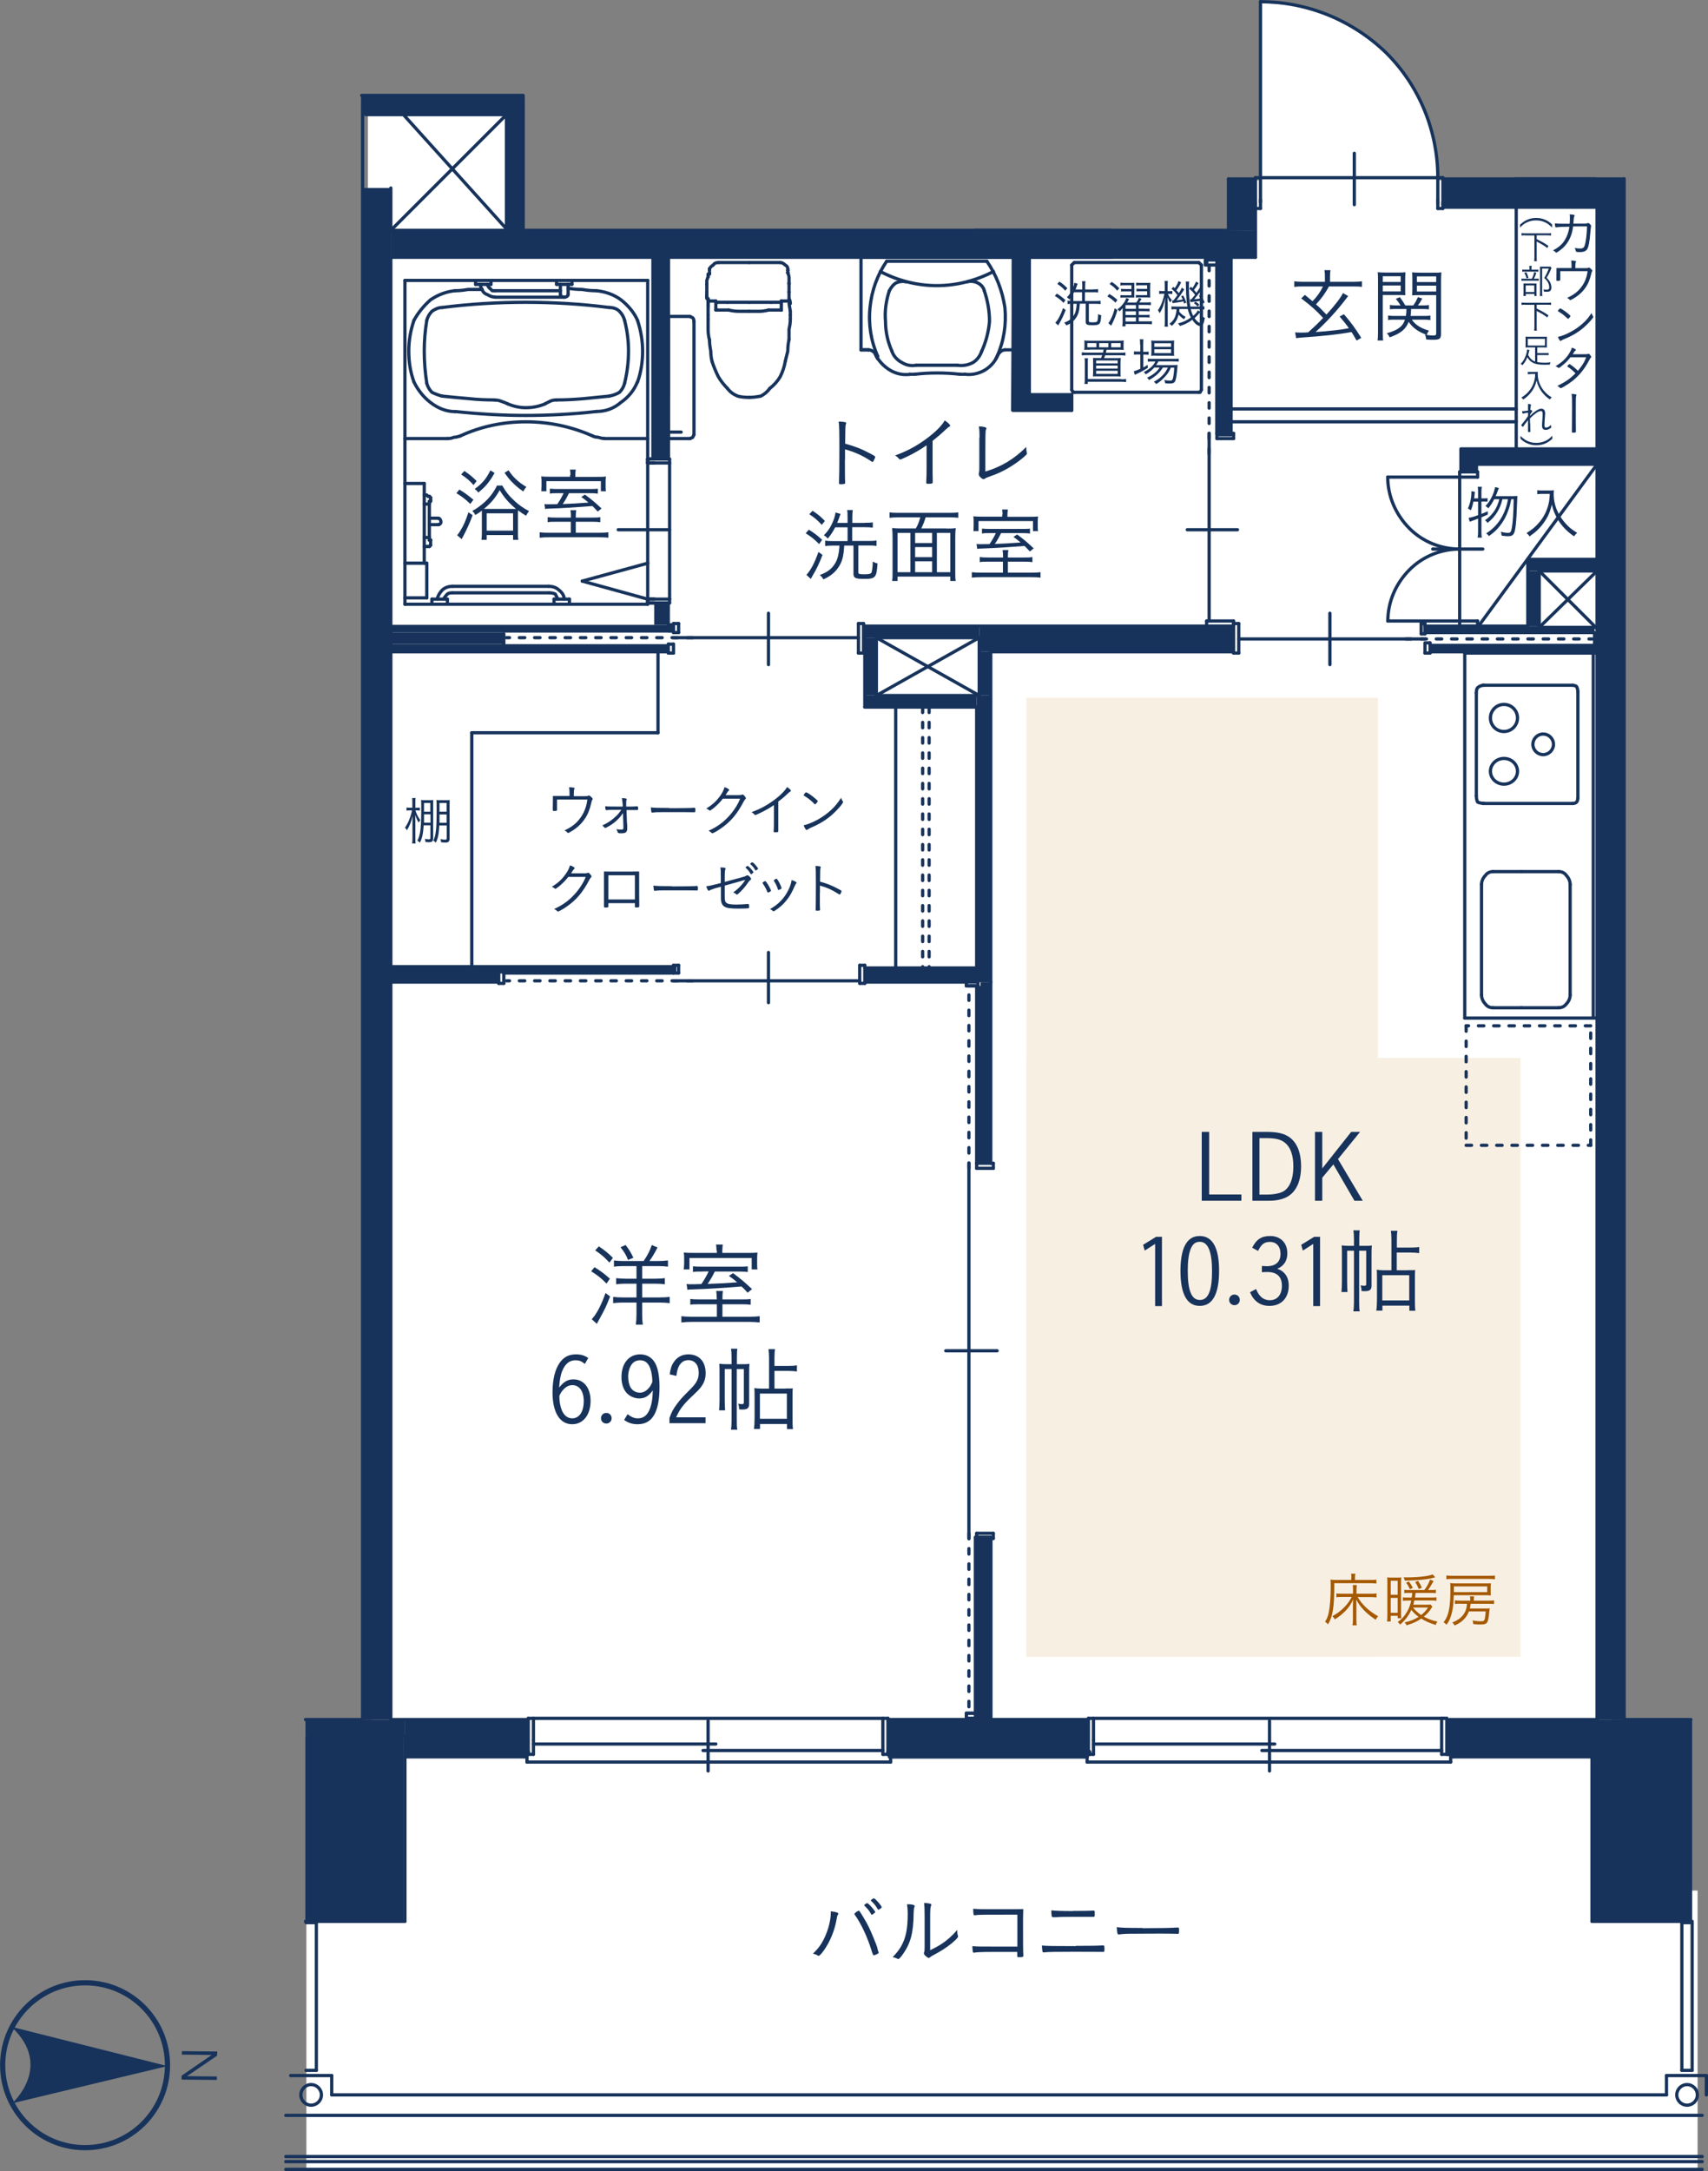 <?xml version="1.0" encoding="UTF-8"?><svg id="_レイヤー_2" xmlns="http://www.w3.org/2000/svg" viewBox="0 0 147.67 187.66"><rect x="0" y="0" width="147.67" height="187.66" fill="#808080" stroke="none"/><defs><style>.cls-1{stroke-width:.45px;}.cls-1,.cls-2,.cls-3{fill:none;stroke:#17335b;}.cls-4{fill:#f8efe3;}.cls-5{fill:#fff;}.cls-6{fill:#a55900;}.cls-7{fill:#17335b;}.cls-2{stroke-dasharray:0 0 .47 .85;}.cls-2,.cls-3{stroke-linecap:round;stroke-linejoin:round;stroke-width:.28px;}</style></defs><g id="_文字"><g><g><path class="cls-1" d="M.23,178.45c-.03,3.94,3.13,7.16,7.06,7.19,3.94,.04,7.16-3.12,7.19-7.06,.04-3.94-3.13-7.16-7.06-7.19-3.93-.04-7.15,3.13-7.19,7.06Z"/><path class="cls-7" d="M1.01,175.2l13.46,3.39-13.42,3.22s3.6-3.2-.05-6.6"/><polygon class="cls-7" points="15.7 179.76 15.7 179.42 18.3 177.63 15.72 177.6 15.73 177.3 18.78 177.33 18.77 177.69 16.17 179.46 18.75 179.49 18.75 179.79 15.7 179.76"/></g><g><polygon class="cls-5" points="146.77 163.42 139.37 163.42 139.37 41.21 140.25 41.21 140.25 15.58 106.98 15.58 106.98 20.72 32.16 20.72 32.16 163.42 26.49 163.42 26.49 187.58 146.77 187.58 146.77 163.42"/><rect class="cls-4" x="88.74" y="60.31" width="30.39" height="82.89"/><rect class="cls-4" x="88.74" y="91.45" width="42.72" height="51.76"/><g><path class="cls-7" d="M72.39,165.33c.06,.02,.09,.05,.09,.09,0,.03,0,.04-.04,.09-.06,.1-.07,.16-.13,.5-.17,.92-.57,1.86-1.06,2.55-.22,.32-.4,.5-.47,.5-.02,0-.05,0-.08-.03-.13-.08-.25-.12-.41-.16,.36-.36,.53-.56,.73-.88,.48-.78,.81-1.86,.81-2.67v-.11c.25,.03,.42,.06,.55,.11Zm1.72-.11s.08-.03,.08-.04c.02-.01,.04-.02,.04-.02,.03,0,.06,.01,.06,.02,.04,.03,.27,.39,.43,.67,.3,.5,.48,.87,.8,1.64,.21,.52,.31,.77,.33,.88,.04,.18,.07,.3,.1,.34,0,.01,.01,.03,.01,.04,0,.02,0,.04,0,.05,0,.04-.05,.07-.17,.13-.04,.02-.12,.05-.25,.09q-.06,0-.19-.42c-.35-1.15-.9-2.33-1.45-3.09t-.04-.08s.13-.14,.22-.19Zm.64-.59s.04-.02,.06-.04c.1-.07,.13-.09,.17-.08,.05,0,.2,.13,.38,.34,.14,.15,.31,.38,.31,.42,0,.04-.02,.06-.12,.13-.1,.08-.15,.11-.17,.11-.03,0-.04-.01-.07-.06-.15-.29-.32-.48-.55-.7-.03-.03-.04-.04-.04-.06s.01-.04,.04-.06Zm.82-.53c.11,0,.66,.64,.66,.76,0,.04-.02,.06-.16,.15-.08,.06-.1,.06-.13,.06-.02,0-.03,0-.06-.05-.15-.27-.31-.48-.56-.7-.02-.01-.03-.02-.03-.04,0-.05,.21-.2,.27-.19Z"/><path class="cls-7" d="M79.08,164.77s0,.04-.02,.07c-.05,.1-.06,.26-.07,.56-.01,1.62-.26,2.56-.88,3.45-.22,.32-.38,.49-.45,.49-.02,0-.04,0-.08-.03-.1-.06-.22-.1-.4-.14,.37-.39,.53-.6,.71-.9,.43-.74,.59-1.54,.59-2.89,0-.24-.02-.49-.06-.78,.45,0,.66,.06,.66,.16Zm1.37,3.79c.74-.36,1.16-.63,1.67-1.08,.24-.22,.39-.37,.64-.66v.08c0,.15,.01,.27,.06,.41,0,.04,.01,.06,.01,.08,0,.1-.17,.27-.6,.63-.4,.33-.9,.65-1.57,1-.12,.06-.2,.12-.26,.17-.04,.04-.06,.05-.1,.05-.06,0-.2-.09-.31-.2-.08-.08-.11-.13-.11-.19,0-.04,0-.06,.02-.11,.03-.09,.04-.15,.04-.43v-2.67c0-.53-.01-.88-.05-1.15,.21,0,.4,.03,.52,.06,.08,.02,.11,.05,.11,.1t-.04,.13c-.04,.1-.06,.36-.06,.87v2.92Z"/><path class="cls-7" d="M87.95,165.5c-3.03,0-3.35,0-3.64,.05-.02,0-.04,0-.05,0-.05,0-.08-.02-.08-.06-.03-.1-.04-.29-.04-.5,.31,.03,.62,.04,1.09,.04h2.4c.29,0,.43,0,.84-.01-.02,.64-.02,.78-.02,1.35,0,1.49,0,2.42,.03,2.67v.03s-.02,.07-.07,.08c-.03,.01-.18,.03-.25,.03-.16,0-.21-.02-.21-.08v-.38h-.63c-2.26,0-2.7,0-3.12,.07h0c-.1,0-.11-.08-.13-.57,.38,.04,.52,.04,1.86,.04,.89,0,1.18,0,2.03,0v-2.74Z"/><path class="cls-7" d="M93.02,168.2c1.08,0,1.98-.01,2.24-.04,.09,0,.1,0,.14,0,.07,0,.09,.07,.09,.29,0,.25-.01,.27-.11,.27-.02,0-.06,0-.1,0-.19,0-.95-.01-2.46-.01s-2.23,.01-2.55,.05c-.01,0-.05,0-.06,0-.08,0-.1-.09-.13-.59,.48,.04,.82,.05,2.93,.05Zm-.26-3.02c.76,0,1.51-.01,1.71-.03q.06,0,.1,0c.07,0,.08,.04,.08,.27s-.01,.27-.1,.27h-.1s-.08,0-.15,0h-.2c-.48,0-.64,0-1.13,0-.9,0-1.21,0-1.62,.03-.08,0-.15,0-.18,0-.05,0-.08,0-.1,0h-.04c-.06,0-.08-.03-.1-.08-.02-.1-.04-.3-.04-.51,.42,.04,.87,.06,1.85,.06Z"/><path class="cls-7" d="M98.78,166.67c1.41,0,2.64-.02,3.03-.06h.04c.06,0,.09,.05,.09,.17,0,.33-.01,.38-.1,.38h-.04c-.14-.01-.77-.02-1.25-.02-.1,0-1.85,0-2.45,.01-.71,0-.95,.01-1.34,.06-.02,0-.04,0-.06,0-.04,0-.07-.02-.08-.06-.03-.12-.05-.27-.07-.57,.44,.06,.96,.07,2.23,.07Z"/></g><g><path class="cls-7" d="M51.39,109.53c.51,.31,.84,.55,1.34,1l-.29,.42c-.47-.47-.79-.73-1.33-1.06l.29-.36Zm1.36,2.53c-.37,.94-.39,.98-.98,2.06q-.06,.1-.11,.2t-.06,.11l-.44-.4c.41-.43,.81-1.18,1.19-2.26l.41,.3Zm-.98-4.33c.5,.34,.81,.58,1.22,1l-.3,.41c-.42-.46-.7-.7-1.23-1.06l.31-.34Zm2.1,1.71c-.34,0-.57,.02-.79,.05v-.54c.21,.03,.45,.05,.76,.05h1.81c.38-.58,.51-.83,.7-1.38l.5,.21c-.27,.52-.46,.83-.7,1.17h.74c.32,0,.65-.02,.86-.05v.54c-.2-.03-.5-.05-.86-.05h-1.37v1.09h1.14c.34,0,.6-.02,.82-.05v.53c-.24-.03-.49-.05-.82-.05h-1.14v1.19h1.48c.38,0,.7-.02,.9-.05v.54c-.29-.03-.54-.05-.88-.05h-1.5v1.04c0,.34,.02,.62,.06,.87h-.61c.04-.26,.06-.54,.06-.87v-1.04h-1.18c-.31,0-.54,.02-.84,.05v-.54c.22,.03,.47,.05,.84,.05h1.18v-1.19h-.94c-.34,0-.58,.02-.82,.05v-.53c.22,.03,.46,.05,.82,.05h.94v-1.09h-1.15Zm.22-1.82c.29,.37,.46,.65,.67,1.1l-.46,.19c-.16-.42-.34-.71-.65-1.1l.43-.19Z"/><path class="cls-7" d="M64.09,112.32c.41,0,.58,0,.81-.04v.5c-.22-.03-.43-.04-.82-.04h-1.62v1.08h2.25c.46,0,.73-.02,.97-.05v.54c-.28-.03-.55-.05-1-.05h-4.78c-.45,0-.71,.02-.99,.05v-.54c.25,.03,.5,.05,.97,.05h2.1v-1.08h-1.48c-.38,0-.6,0-.82,.04v-.5c.22,.03,.39,.04,.82,.04h1.47v-.11c0-.22-.02-.42-.05-.62h.58c-.03,.21-.04,.38-.04,.62v.11h1.62Zm-2.14-4.22c0-.18-.02-.34-.04-.52h.58c-.02,.17-.04,.33-.04,.52v.2h2.02c.5,0,.78,0,1.02-.03-.02,.18-.03,.29-.03,.55v.38c0,.22,0,.37,.03,.53h-.5v-.99h-5.38v.99h-.5q0-.06,.02-.16c0-.06,.02-.24,.02-.38v-.41c0-.19,0-.3-.03-.51,.22,.02,.48,.03,.95,.03h1.91v-.2Zm-1.14,1.81c-.48,0-.7,0-.9,.04v-.49c.22,.02,.41,.03,.87,.03h2.99c.46,0,.65,0,.88-.03v.49c-.22-.03-.41-.04-.87-.04h-1.98c-.23,.47-.37,.7-.62,1.07,.89-.03,1.49-.06,2.55-.14-.28-.24-.38-.32-.71-.55l.36-.24c.67,.5,.97,.75,1.64,1.38l-.38,.31c-.26-.29-.36-.38-.53-.54-1.45,.12-2.93,.22-4.38,.26-.14,0-.18,0-.3,.03l-.07-.5c.18,.02,.25,.02,.38,.02,.18,0,.42,0,.9-.02,.25-.36,.45-.71,.63-1.09h-.47Z"/><path class="cls-7" d="M50.56,117.89c-.32-.25-.49-.31-.82-.31-.49,0-.87,.3-1.12,.9-.16,.38-.22,.75-.28,1.46,.39-.5,.75-.71,1.24-.71,.89,0,1.48,.74,1.48,1.86,0,1.21-.64,2.02-1.59,2.02-1.07,0-1.7-1.02-1.7-2.76,0-1.1,.22-1.98,.61-2.54,.36-.51,.79-.74,1.42-.74,.42,0,.7,.08,1.06,.31l-.29,.51Zm-2,3.98c.19,.47,.51,.73,.91,.73,.62,0,1-.58,1-1.49,0-.85-.38-1.38-.98-1.38-.27,0-.52,.11-.75,.35-.1,.1-.18,.2-.24,.3-.09,.16-.14,.27-.14,.3,0,.44,.07,.87,.21,1.2Z"/><path class="cls-7" d="M52.88,122.59c0,.26-.2,.46-.46,.46s-.46-.2-.46-.46,.2-.46,.46-.46,.46,.2,.46,.46Z"/><path class="cls-7" d="M54.26,122.24c.36,.27,.58,.36,.9,.36,.5,0,.85-.3,1.06-.91,.14-.39,.2-.84,.22-1.51-.35,.5-.7,.7-1.18,.7-.4,0-.8-.18-1.07-.46-.3-.32-.46-.82-.46-1.38,0-1.19,.64-1.97,1.62-1.97,.65,0,1.15,.35,1.4,.98,.18,.46,.27,1.08,.27,1.83,0,2.18-.62,3.23-1.88,3.23-.45,0-.8-.1-1.18-.37l.3-.5Zm1.96-3.96c-.18-.48-.46-.7-.88-.7-.28,0-.53,.11-.69,.31-.21,.26-.34,.67-.34,1.11,0,.35,.08,.7,.2,.92,.17,.29,.47,.46,.81,.46,.26,0,.5-.11,.72-.34,.09-.1,.17-.19,.22-.3,.09-.16,.14-.27,.14-.3,0-.41-.07-.86-.19-1.18Z"/><path class="cls-7" d="M61.02,123.02h-3.14v-.45c.18-.52,.33-.78,.64-1.2s.48-.6,1.14-1.26c.56-.55,.75-.91,.75-1.44,0-.69-.34-1.1-.9-1.1-.37,0-.63,.18-.82,.54-.11,.22-.16,.42-.21,.82l-.58-.13c.07-.5,.16-.78,.36-1.07,.3-.44,.72-.66,1.26-.66,.92,0,1.49,.62,1.49,1.62,0,.47-.12,.83-.41,1.21-.18,.24-.29,.34-.85,.87-.66,.62-1.02,1.1-1.29,1.74h2.54v.52Z"/><path class="cls-7" d="M64.1,117.92c.32,0,.51,0,.7-.03-.02,.16-.03,.35-.03,.7v2.78c0,.34-.16,.47-.58,.47-.08,0-.15,0-.29-.02,0-.24-.02-.3-.08-.48q.16,.03,.34,.03c.1,0,.15-.03,.15-.13v-2.9h-.61v4.4c0,.42,0,.64,.05,.84h-.55c.03-.2,.05-.43,.05-.83v-4.41h-.59v2.73c0,.34,.02,.66,.03,.84h-.52c.02-.21,.04-.54,.04-.86v-2.46c0-.27,0-.46-.02-.71,.21,.03,.41,.04,.7,.04h.36v-.6c0-.34-.02-.57-.05-.74h.55c-.03,.18-.04,.38-.04,.74v.6h.38Zm3.82,2.1s.11,0,.21,0c.07,0,.14,0,.21,0,.1,0,.12,0,.2-.02-.02,.18-.02,.34-.02,.82v1.72c0,.44,0,.7,.04,.99h-.52v-.44h-2.33v.43h-.53c.04-.22,.06-.56,.06-.99v-1.76c0-.42,0-.63-.03-.78,.15,.02,.45,.04,.64,.04h.64v-2.7c0-.32-.02-.5-.05-.71h.57c-.04,.22-.05,.41-.05,.73v.72h1.2c.33,0,.58-.02,.74-.05v.53c-.22-.03-.43-.05-.73-.05h-1.21v1.53h.97Zm-2.22,2.62h2.33v-2.18h-2.33v2.18Z"/></g><g><path class="cls-7" d="M104.54,103.25h2.79v.54h-3.43v-5.95h.64v5.41Z"/><path class="cls-7" d="M109.54,97.84c.94,0,1.54,.15,2.01,.51,.62,.49,.94,1.33,.94,2.48,0,1.07-.3,1.9-.88,2.4-.43,.37-1.07,.56-1.87,.56h-1.46v-5.95h1.26Zm-.64,5.42h.64c.5,0,.98-.08,1.3-.22,.63-.28,.98-1.07,.98-2.22,0-.95-.24-1.64-.7-2.02-.35-.3-.81-.42-1.61-.42h-.62v4.9Z"/><path class="cls-7" d="M116.81,97.84h.78l-1.91,2.35,2.14,3.6h-.72l-1.82-3.14-.96,1.15v1.99h-.63v-5.95h.63v3.16l2.5-3.16Z"/><path class="cls-7" d="M99.87,112.9v-5.37h-.01l-.89,.57-.14-.5,1.12-.69h.51v5.99h-.58Z"/><path class="cls-7" d="M103.73,112.88c-1.11,0-1.67-1.02-1.67-3.04,0-.87,.12-1.61,.34-2.09,.29-.62,.71-.91,1.33-.91,1.1,0,1.67,1.01,1.67,3s-.55,3.04-1.67,3.04Zm0-5.54c-.38,0-.62,.19-.8,.65-.16,.43-.24,1.02-.24,1.84,0,1.74,.33,2.54,1.05,2.54s1.05-.8,1.05-2.49-.34-2.54-1.06-2.54Z"/><path class="cls-7" d="M107.19,112.36c0,.26-.2,.46-.46,.46s-.46-.2-.46-.46,.2-.46,.46-.46,.46,.2,.46,.46Z"/><path class="cls-7" d="M109.1,109.43c.16,0,.3,.02,.43,.02,.77,0,1.18-.38,1.18-1.07,0-.64-.35-1.03-.92-1.03-.48,0-.74,.2-1.02,.78l-.51-.28c.37-.73,.81-1.01,1.56-1.01,.89,0,1.48,.59,1.48,1.49,0,.42-.13,.77-.38,1.02-.13,.13-.23,.2-.49,.32,.29,.11,.41,.18,.55,.32,.3,.27,.44,.65,.44,1.15,0,1.06-.65,1.74-1.66,1.74-.79,0-1.35-.39-1.69-1.18l.53-.28c.1,.26,.18,.39,.3,.54,.22,.28,.53,.43,.88,.43,.65,0,1.05-.47,1.05-1.25s-.42-1.19-1.27-1.19c-.13,0-.18,0-.46,.02v-.54Z"/><path class="cls-7" d="M113.54,112.9v-5.37h-.01l-.89,.57-.14-.5,1.12-.69h.51v5.99h-.58Z"/><path class="cls-7" d="M117.91,107.69c.32,0,.51,0,.7-.03-.02,.16-.03,.35-.03,.7v2.78c0,.34-.16,.47-.58,.47-.08,0-.15,0-.29-.02,0-.24-.02-.3-.08-.48q.16,.03,.34,.03c.1,0,.15-.03,.15-.13v-2.9h-.61v4.4c0,.42,0,.64,.05,.84h-.55c.03-.2,.05-.43,.05-.83v-4.41h-.59v2.73c0,.34,.02,.66,.03,.84h-.52c.02-.21,.04-.54,.04-.86v-2.46c0-.27,0-.46-.02-.71,.21,.03,.41,.04,.7,.04h.36v-.6c0-.34-.02-.57-.05-.74h.55c-.03,.18-.04,.38-.04,.74v.6h.38Zm3.82,2.1s.11,0,.21,0c.07,0,.14,0,.21,0,.1,0,.12,0,.2-.02-.02,.18-.02,.34-.02,.82v1.72c0,.44,0,.7,.04,.99h-.52v-.44h-2.33v.43h-.53c.04-.22,.06-.56,.06-.99v-1.76c0-.42,0-.63-.03-.78,.15,.02,.45,.04,.64,.04h.64v-2.7c0-.32-.02-.5-.05-.71h.57c-.04,.22-.05,.41-.05,.73v.72h1.2c.33,0,.58-.02,.73-.05v.53c-.22-.03-.43-.05-.73-.05h-1.21v1.53h.97Zm-2.22,2.62h2.33v-2.18h-2.33v2.18Z"/></g><path class="cls-5" d="M124.32,16.11c0-4.11-.96-8.09-4.22-11.36-3.27-3.27-7.06-4.46-11-4.46v15.91h15.23"/><rect class="cls-5" x="31.81" y="8.92" width="13.31" height="13.56"/><polygon class="cls-7" points="31.27 8.25 45.23 8.25 45.23 19.8 43.79 19.8 43.79 9.91 31.27 9.91 31.27 8.25"/><polyline class="cls-3" points="31.27 8.25 45.23 8.25 45.23 19.8 43.79 19.8 43.79 9.91 31.63 9.91"/><rect class="cls-7" x="76.89" y="148.64" width="17.11" height="3.22"/><rect class="cls-3" x="76.89" y="148.64" width="17.11" height="3.22"/><polygon class="cls-7" points="87.66 22.36 88.99 22.36 88.99 34.13 92.66 34.13 92.66 35.46 87.55 35.46 87.66 22.36"/><polyline class="cls-3" points="87.66 22.36 88.99 22.36 88.99 34.13 92.66 34.13 92.66 35.46 87.55 35.46 87.66 22.36"/><rect class="cls-7" x="105.21" y="22.36" width="1.22" height="15.22"/><rect class="cls-3" x="105.21" y="22.36" width="1.22" height="15.22"/><rect class="cls-7" x="56.45" y="22.36" width="1.33" height="17.22"/><rect class="cls-3" x="56.45" y="22.36" width="1.33" height="17.22"/><polygon class="cls-7" points="33.68 83.56 58.34 83.56 58.34 84 42.9 84 42.9 84.78 33.68 84.78 33.68 83.56"/><polyline class="cls-3" points="33.68 83.56 58.34 83.56 58.34 84 42.9 84 42.9 84.78 33.68 84.78 33.68 83.56"/><rect class="cls-7" x="84.33" y="132.87" width="1.33" height="15.77"/><rect class="cls-3" x="84.33" y="132.87" width="1.33" height="15.77"/><polygon class="cls-7" points="138.3 38.8 126.31 38.8 126.31 40.68 127.64 40.68 127.64 40.02 138.3 40.02 138.3 38.8"/><polyline class="cls-3" points="138.3 38.8 126.31 38.8 126.31 40.68 127.64 40.68 127.64 40.02 138.3 40.02 138.3 38.8"/><rect class="cls-7" x="123.64" y="55.79" width="14.44" height=".55"/><rect class="cls-7" x="123.2" y="54.12" width="14.66" height=".56"/><rect class="cls-7" x="132.09" y="49.35" width="1" height="4.78"/><rect class="cls-7" x="132.09" y="48.35" width="6" height="1"/><rect class="cls-7" x="33.79" y="54.01" width="24.21" height=".67"/><rect class="cls-7" x="33.79" y="55.68" width="23.99" height=".67"/><rect class="cls-7" x="33.79" y="54.68" width="9.77" height="1"/><rect class="cls-7" x="57.78" y="54.01" width=".45" height=".67"/><rect class="cls-7" x="56.56" y="52.12" width="1.11" height="1.89"/><rect class="cls-7" x="74.77" y="54.12" width="9.89" height="1"/><rect class="cls-7" x="74.77" y="55.12" width="1" height="5"/><rect class="cls-7" x="74.77" y="60.12" width="9.67" height="1"/><rect class="cls-7" x="84.66" y="54.12" width="21.99" height="2.22"/><rect class="cls-7" x="84.66" y="56.34" width="1" height="3.78"/><rect class="cls-7" x="84.44" y="60.12" width="1.22" height="24.77"/><rect class="cls-7" x="74.77" y="83.67" width="10" height="1.22"/><rect class="cls-7" x="84.77" y="84.89" width=".89" height=".45"/><rect class="cls-7" x="84.44" y="85.22" width="1.22" height="15.33"/><rect class="cls-7" x="124.75" y="15.47" width="15.64" height="2.44"/><rect class="cls-7" x="138.08" y="16.25" width="2.33" height="132.4"/><rect class="cls-7" x="137.64" y="148.66" width="8.66" height="17.42"/><polygon class="cls-7" points="146.19 148.64 125.09 148.64 125.09 151.42 125.31 151.42 125.64 151.86 146.19 151.86 146.19 148.64"/><rect class="cls-7" x="33.79" y="19.91" width="74.75" height="2.33"/><line class="cls-3" x1="61.89" y1="26.8" x2="61.89" y2="26.02"/><line class="cls-3" x1="61.89" y1="26.02" x2="61.33" y2="26.02"/><line class="cls-3" x1="61.22" y1="25.91" x2="61.22" y2="25.91"/><line class="cls-3" x1="61.34" y1="23.58" x2="61.34" y2="23.58"/><line class="cls-3" x1="61.34" y1="23.24" x2="61.34" y2="23.24"/><line class="cls-3" x1="64.78" y1="22.69" x2="67.44" y2="22.69"/><line class="cls-3" x1="68.22" y1="25.91" x2="68.22" y2="25.91"/><line class="cls-3" x1="68.22" y1="26.02" x2="67.55" y2="26.02"/><line class="cls-3" x1="67.55" y1="26.8" x2="67.55" y2="26.8"/><line class="cls-3" x1="67.55" y1="26.02" x2="67.55" y2="26.8"/><line class="cls-3" x1="62.11" y1="22.69" x2="64.78" y2="22.69"/><line class="cls-3" x1="62" y1="26.8" x2="63" y2="26.8"/><line class="cls-3" x1="66.44" y1="26.8" x2="67.56" y2="26.8"/><line class="cls-3" x1="68.22" y1="25.24" x2="68.22" y2="25.24"/><line class="cls-3" x1="68.22" y1="24.58" x2="68.22" y2="24.47"/><line class="cls-3" x1="61.22" y1="27.24" x2="61.22" y2="27.58"/><line class="cls-3" x1="62.89" y1="26.13" x2="62" y2="26.13"/><line class="cls-3" x1="64.78" y1="26.13" x2="62.89" y2="26.13"/><line class="cls-3" x1="61.11" y1="25.58" x2="61.11" y2="25.58"/><line class="cls-3" x1="61.11" y1="25.47" x2="61.11" y2="25.24"/><line class="cls-3" x1="61.11" y1="25.69" x2="61.11" y2="25.69"/><line class="cls-3" x1="61.11" y1="25.69" x2="61.11" y2="25.69"/><line class="cls-3" x1="61.22" y1="23.91" x2="61.11" y2="24.24"/><line class="cls-3" x1="61.22" y1="23.91" x2="61.22" y2="23.91"/><line class="cls-3" x1="61.22" y1="25.91" x2="61.22" y2="25.91"/><line class="cls-3" x1="61.22" y1="26.02" x2="61.22" y2="26.47"/><line class="cls-3" x1="61.22" y1="26.02" x2="61.22" y2="26.13"/><line class="cls-3" x1="61.34" y1="23.36" x2="61.34" y2="23.24"/><line class="cls-3" x1="61.34" y1="23.36" x2="61.34" y2="23.36"/><line class="cls-3" x1="61.34" y1="23.58" x2="61.34" y2="23.58"/><line class="cls-3" x1="68.11" y1="23.58" x2="68.11" y2="23.58"/><line class="cls-3" x1="68.11" y1="23.36" x2="68.11" y2="23.36"/><line class="cls-3" x1="68.11" y1="23.36" x2="68.11" y2="23.36"/><line class="cls-3" x1="68.11" y1="23.24" x2="68.11" y2="23.36"/><line class="cls-3" x1="66.67" y1="26.13" x2="64.78" y2="26.13"/><line class="cls-3" x1="67.55" y1="26.13" x2="66.67" y2="26.13"/><line class="cls-3" x1="68.33" y1="26.91" x2="68.22" y2="26.24"/><line class="cls-3" x1="68.33" y1="27.24" x2="68.33" y2="26.91"/><line class="cls-3" x1="61.22" y1="26.35" x2="61.22" y2="27.24"/><line class="cls-3" x1="68.33" y1="27.58" x2="68.33" y2="27.24"/><path class="cls-3" d="M63,26.8c.3,.07,.59,.11,.89,.11h.89"/><path class="cls-3" d="M64.78,26.91h.89c.22,0,.48-.04,.78-.11"/><line class="cls-3" x1="61.89" y1="26.8" x2="62" y2="26.8"/><line class="cls-3" x1="61.22" y1="26.02" x2="61.22" y2="26.02"/><polyline class="cls-3" points="61.22 25.91 61.22 25.91 61.34 26.02"/><polyline class="cls-3" points="61.22 25.91 61.22 25.91 61.34 26.02"/><line class="cls-3" x1="61.22" y1="25.91" x2="61.22" y2="25.91"/><polyline class="cls-3" points="61.22 25.91 61.22 25.91 61.22 26.02"/><polyline class="cls-3" points="61.22 26.02 61.22 26.02 61.22 26.13"/><line class="cls-3" x1="61.22" y1="25.91" x2="61.22" y2="25.91"/><line class="cls-3" x1="61.22" y1="26.02" x2="61.22" y2="26.13"/><line class="cls-3" x1="61.22" y1="26.13" x2="61.22" y2="26.13"/><polyline class="cls-3" points="61.22 26.13 61.22 26.13 61.22 26.24"/><path class="cls-3" d="M61.22,27.58v.89c0,.3,.04,.59,.11,.89"/><path class="cls-3" d="M61.34,29.35c0,.3,.04,.63,.11,1,0,.29,.04,.59,.11,.89"/><path class="cls-3" d="M61.56,31.24c.15,.45,.33,.89,.55,1.33,.22,.37,.48,.7,.78,1"/><path class="cls-3" d="M62.89,33.57c.22,.3,.52,.52,.89,.67,.29,.08,.63,.11,1,.11"/><line class="cls-3" x1="61.22" y1="25.91" x2="61.22" y2="25.91"/><line class="cls-3" x1="62" y1="26.13" x2="61.89" y2="26.13"/><line class="cls-3" x1="62" y1="26.13" x2="62" y2="26.13"/><line class="cls-3" x1="61.11" y1="25.58" x2="61.11" y2="25.69"/><line class="cls-3" x1="61.11" y1="25.58" x2="61.11" y2="25.58"/><line class="cls-3" x1="61.11" y1="25.58" x2="61.11" y2="25.47"/><polyline class="cls-3" points="61.11 24.58 61.11 24.91 61.11 25.24"/><polyline class="cls-3" points="61.11 24.58 61.11 24.47 61.11 24.36"/><line class="cls-3" x1="61.22" y1="26.02" x2="61.22" y2="25.91"/><polyline class="cls-3" points="61.11 25.69 61.11 25.8 61.22 25.91"/><line class="cls-3" x1="61.11" y1="25.58" x2="61.11" y2="25.58"/><line class="cls-3" x1="61.11" y1="25.58" x2="61.11" y2="25.58"/><line class="cls-3" x1="61.11" y1="25.58" x2="61.11" y2="25.58"/><line class="cls-3" x1="61.11" y1="25.58" x2="61.11" y2="25.58"/><line class="cls-3" x1="61.11" y1="25.69" x2="61.11" y2="25.69"/><line class="cls-3" x1="61.22" y1="23.91" x2="61.22" y2="23.91"/><line class="cls-3" x1="61.22" y1="23.91" x2="61.22" y2="23.91"/><line class="cls-3" x1="61.22" y1="26.02" x2="61.22" y2="26.02"/><polyline class="cls-3" points="61.22 26.02 61.22 26.02 61.22 25.91"/><line class="cls-3" x1="61.22" y1="25.91" x2="61.22" y2="25.91"/><polyline class="cls-3" points="61.22 25.91 61.22 25.91 61.22 25.8"/><polyline class="cls-3" points="61.34 23.69 61.34 23.69 61.34 23.58"/><line class="cls-3" x1="61.34" y1="23.58" x2="61.34" y2="23.58"/><polyline class="cls-3" points="68.22 25.24 68.22 24.91 68.22 24.47"/><path class="cls-3" d="M68.22,24.47v-.44c0-.15-.04-.29-.11-.44"/><path class="cls-3" d="M62.11,22.69c-.21,0-.37,.08-.44,.22-.14,.07-.26,.19-.33,.33"/><line class="cls-3" x1="61.34" y1="23.58" x2="61.34" y2="23.58"/><line class="cls-3" x1="61.34" y1="23.58" x2="61.34" y2="23.58"/><line class="cls-3" x1="61.22" y1="23.69" x2="61.34" y2="23.69"/><polyline class="cls-3" points="61.22 23.8 61.22 23.8 61.22 23.91"/><path class="cls-3" d="M68.33,26.24c0-.15-.04-.3-.11-.44v-.56"/><line class="cls-3" x1="68.11" y1="23.58" x2="68.11" y2="23.58"/><line class="cls-3" x1="68.11" y1="23.58" x2="68.11" y2="23.58"/><line class="cls-3" x1="68.11" y1="23.58" x2="68.11" y2="23.58"/><polyline class="cls-3" points="68.11 23.36 68.11 23.47 68.11 23.58"/><path class="cls-3" d="M68.11,23.24c0-.15-.08-.26-.22-.33-.14-.14-.3-.22-.44-.22"/><line class="cls-3" x1="67.55" y1="26.02" x2="67.55" y2="26.02"/><line class="cls-3" x1="67.55" y1="26.13" x2="67.55" y2="26.13"/><line class="cls-3" x1="67.55" y1="26.13" x2="67.55" y2="26.13"/><line class="cls-3" x1="67.55" y1="26.8" x2="67.55" y2="26.8"/><line class="cls-3" x1="68.22" y1="25.91" x2="68.22" y2="25.91"/><path class="cls-3" d="M64.78,34.35c.29,0,.63-.04,1-.11,.29-.15,.56-.37,.78-.67"/><path class="cls-3" d="M66.56,33.57c.37-.29,.67-.63,.89-1,.22-.44,.37-.89,.44-1.33"/><path class="cls-3" d="M67.89,31.24c.08-.3,.15-.59,.22-.89,0-.37,.04-.7,.11-1"/><path class="cls-3" d="M68.22,29.35v-.89c.07-.3,.11-.59,.11-.89"/><line class="cls-3" x1="68.22" y1="25.91" x2="68.22" y2="25.91"/><line class="cls-3" x1="68.22" y1="25.91" x2="68.22" y2="25.91"/><rect class="cls-7" x="31.35" y="16.25" width="2.45" height="132.4"/><rect class="cls-7" x="26.4" y="150.09" width="8.5" height="16.11"/><rect class="cls-7" x="26.41" y="148.64" width="8.61" height="1.44"/><polygon class="cls-7" points="35.01 148.64 45.67 148.64 45.67 151.64 45.34 151.86 35.01 151.86 35.01 148.64"/><rect class="cls-7" x="106.21" y="15.47" width="2.33" height="4.44"/><line class="cls-3" x1="83.77" y1="132.98" x2="83.77" y2="100.55"/><line class="cls-3" x1="40.79" y1="63.34" x2="40.79" y2="83.67"/><line class="cls-3" x1="40.79" y1="63.34" x2="56.89" y2="63.34"/><line class="cls-3" x1="93.77" y1="151.86" x2="93.99" y2="151.64"/><line class="cls-3" x1="93.99" y1="150.09" x2="93.99" y2="151.64"/><line class="cls-3" x1="125.42" y1="151.64" x2="125.64" y2="151.86"/><line class="cls-3" x1="93.99" y1="151.64" x2="93.77" y2="151.86"/><line class="cls-3" x1="125.09" y1="151.64" x2="125.09" y2="148.53"/><line class="cls-3" x1="124.64" y1="148.53" x2="125.09" y2="148.53"/><line class="cls-3" x1="125.2" y1="151.64" x2="125.42" y2="151.64"/><line class="cls-3" x1="94.21" y1="151.64" x2="93.99" y2="151.64"/><line class="cls-3" x1="110.21" y1="150.75" x2="94.54" y2="150.75"/><line class="cls-3" x1="124.64" y1="151.31" x2="109.1" y2="151.31"/><line class="cls-3" x1="125.42" y1="151.64" x2="125.42" y2="152.31"/><line class="cls-3" x1="125.2" y1="151.53" x2="125.2" y2="151.64"/><line class="cls-3" x1="125.2" y1="151.42" x2="125.2" y2="151.53"/><line class="cls-3" x1="93.99" y1="151.64" x2="93.99" y2="152.31"/><line class="cls-3" x1="93.99" y1="152.31" x2="125.42" y2="152.31"/><line class="cls-3" x1="94.1" y1="151.64" x2="94.1" y2="148.53"/><line class="cls-3" x1="94.54" y1="150.42" x2="94.54" y2="148.53"/><line class="cls-3" x1="94.54" y1="150.42" x2="94.54" y2="151.64"/><line class="cls-3" x1="124.64" y1="151.64" x2="124.64" y2="148.53"/><line class="cls-3" x1="94.54" y1="151.64" x2="94.1" y2="151.64"/><line class="cls-3" x1="93.99" y1="151.42" x2="94.21" y2="151.42"/><line class="cls-3" x1="94.21" y1="151.42" x2="94.21" y2="151.64"/><line class="cls-3" x1="124.64" y1="151.64" x2="125.2" y2="151.64"/><line class="cls-3" x1="125.2" y1="151.42" x2="125.42" y2="151.42"/><line class="cls-3" x1="94.54" y1="148.53" x2="94.1" y2="148.53"/><line class="cls-3" x1="46.12" y1="148.53" x2="45.67" y2="148.53"/><line class="cls-3" x1="76.77" y1="151.42" x2="77" y2="151.42"/><line class="cls-3" x1="76.33" y1="151.64" x2="76.78" y2="151.64"/><line class="cls-3" x1="45.67" y1="151.42" x2="45.67" y2="151.64"/><line class="cls-3" x1="45.56" y1="151.42" x2="45.67" y2="151.42"/><line class="cls-3" x1="46.12" y1="151.64" x2="45.67" y2="151.64"/><line class="cls-3" x1="76.33" y1="151.64" x2="76.33" y2="148.53"/><line class="cls-3" x1="46.12" y1="150.42" x2="46.12" y2="151.64"/><line class="cls-3" x1="46.12" y1="150.42" x2="46.12" y2="148.53"/><line class="cls-3" x1="45.67" y1="151.64" x2="45.67" y2="148.53"/><line class="cls-3" x1="45.56" y1="152.31" x2="77" y2="152.31"/><line class="cls-3" x1="45.56" y1="151.64" x2="45.56" y2="152.31"/><line class="cls-3" x1="76.77" y1="151.42" x2="76.77" y2="151.53"/><line class="cls-3" x1="76.77" y1="151.53" x2="76.77" y2="151.64"/><line class="cls-3" x1="77" y1="151.64" x2="77" y2="152.31"/><line class="cls-3" x1="76.33" y1="151.31" x2="60.78" y2="151.31"/><line class="cls-3" x1="61.89" y1="150.75" x2="46.12" y2="150.75"/><line class="cls-3" x1="45.67" y1="151.64" x2="45.56" y2="151.64"/><line class="cls-3" x1="76.77" y1="151.64" x2="77" y2="151.64"/><line class="cls-3" x1="76.33" y1="148.53" x2="76.78" y2="148.53"/><line class="cls-3" x1="76.77" y1="151.64" x2="76.77" y2="148.53"/><line class="cls-3" x1="77" y1="151.64" x2="77.22" y2="151.86"/><line class="cls-3" x1="45.34" y1="151.86" x2="45.56" y2="151.64"/><line class="cls-3" x1="45.56" y1="151.64" x2="45.34" y2="151.86"/><line class="cls-3" x1="77" y1="150.09" x2="77" y2="151.64"/><line class="cls-3" x1="137.64" y1="151.86" x2="125.64" y2="151.86"/><line class="cls-3" x1="93.77" y1="151.86" x2="77.22" y2="151.86"/><line class="cls-3" x1="76.77" y1="148.64" x2="94.1" y2="148.64"/><line class="cls-3" x1="125.31" y1="148.64" x2="138.08" y2="148.64"/><line class="cls-3" x1="125.64" y1="151.86" x2="125.42" y2="151.64"/><line class="cls-3" x1="92.66" y1="33.69" x2="92.66" y2="22.91"/><line class="cls-3" x1="26.63" y1="150.09" x2="34.79" y2="150.09"/><line class="cls-3" x1="31.35" y1="148.64" x2="31.35" y2="8.47"/><line class="cls-3" x1="33.79" y1="22.24" x2="33.79" y2="148.64"/><line class="cls-3" x1="33.79" y1="16.25" x2="33.79" y2="19.91"/><line class="cls-3" x1="84.22" y1="19.91" x2="106.21" y2="19.91"/><line class="cls-3" x1="108.54" y1="22.24" x2="33.79" y2="22.24"/><line class="cls-3" x1="140.42" y1="148.64" x2="145.86" y2="148.64"/><line class="cls-3" x1="92.88" y1="33.91" x2="103.65" y2="33.91"/><line class="cls-3" x1="92.88" y1="22.69" x2="103.65" y2="22.69"/><line class="cls-3" x1="103.87" y1="33.69" x2="103.87" y2="22.91"/><line class="cls-3" x1="114.98" y1="57.45" x2="114.98" y2="53.01"/><line class="cls-3" x1="104.32" y1="22.47" x2="105.32" y2="22.47"/><line class="cls-3" x1="104.21" y1="22.47" x2="104.21" y2="22.91"/><line class="cls-3" x1="104.32" y1="54.12" x2="104.32" y2="53.68"/><line class="cls-3" x1="105.21" y1="37.91" x2="105.21" y2="37.46"/><line class="cls-3" x1="104.32" y1="22.91" x2="105.32" y2="22.91"/><line class="cls-3" x1="104.32" y1="22.47" x2="104.32" y2="22.91"/><line class="cls-3" x1="105.32" y1="22.91" x2="105.32" y2="22.47"/><line class="cls-3" x1="105.21" y1="37.46" x2="105.21" y2="22.91"/><line class="cls-3" x1="106.65" y1="37.91" x2="105.21" y2="37.91"/><line class="cls-3" x1="104.32" y1="53.68" x2="106.65" y2="53.68"/><line class="cls-3" x1="106.65" y1="54.12" x2="104.32" y2="54.12"/><line class="cls-3" x1="106.65" y1="53.68" x2="106.65" y2="54.12"/><line class="cls-3" x1="106.65" y1="37.46" x2="106.65" y2="37.91"/><line class="cls-3" x1="105.21" y1="37.46" x2="106.65" y2="37.46"/><line class="cls-3" x1="104.32" y1="22.47" x2="104.32" y2="22.69"/><line class="cls-3" x1="106.43" y1="22.24" x2="106.43" y2="37.46"/><line class="cls-3" x1="106.65" y1="53.9" x2="106.65" y2="56.45"/><line class="cls-3" x1="106.65" y1="56.45" x2="107.1" y2="56.45"/><line class="cls-3" x1="107.1" y1="56.45" x2="107.1" y2="53.9"/><line class="cls-3" x1="107.1" y1="53.9" x2="106.65" y2="53.9"/><line class="cls-3" x1="123.2" y1="54.79" x2="122.87" y2="54.79"/><line class="cls-3" x1="122.87" y1="53.9" x2="122.87" y2="54.79"/><line class="cls-3" x1="123.2" y1="54.79" x2="123.2" y2="53.9"/><line class="cls-3" x1="123.2" y1="54.68" x2="137.86" y2="54.68"/><line class="cls-3" x1="137.86" y1="54.79" x2="137.86" y2="55.68"/><line class="cls-3" x1="123.2" y1="55.57" x2="123.2" y2="56.45"/><line class="cls-3" x1="123.64" y1="55.57" x2="123.31" y2="55.57"/><line class="cls-3" x1="123.64" y1="55.57" x2="123.64" y2="56.45"/><line class="cls-3" x1="123.2" y1="56.45" x2="123.64" y2="56.45"/><line class="cls-3" x1="85.66" y1="56.34" x2="106.65" y2="56.34"/><line class="cls-3" x1="138.08" y1="56.34" x2="123.64" y2="56.34"/><line class="cls-3" x1="123.64" y1="55.79" x2="137.86" y2="55.79"/><line class="cls-3" x1="83.55" y1="148.53" x2="84.55" y2="148.53"/><line class="cls-3" x1="83.55" y1="148.53" x2="83.55" y2="148.09"/><line class="cls-3" x1="83.55" y1="148.09" x2="84.55" y2="148.09"/><line class="cls-3" x1="83.55" y1="148.53" x2="83.55" y2="148.09"/><line class="cls-3" x1="84.55" y1="148.09" x2="84.55" y2="148.53"/><line class="cls-3" x1="138.08" y1="38.91" x2="131.09" y2="38.91"/><line class="cls-3" x1="131.09" y1="38.91" x2="131.09" y2="17.91"/><line class="cls-3" x1="108.54" y1="17.91" x2="108.54" y2="22.24"/><line class="cls-3" x1="106.21" y1="15.47" x2="106.21" y2="19.91"/><line class="cls-3" x1="126.2" y1="40.79" x2="126.2" y2="41.24"/><line class="cls-3" x1="126.2" y1="41.24" x2="127.75" y2="41.24"/><line class="cls-3" x1="127.75" y1="41.24" x2="127.75" y2="40.79"/><line class="cls-3" x1="127.75" y1="40.79" x2="126.2" y2="40.79"/><line class="cls-3" x1="126.42" y1="38.91" x2="126.42" y2="40.79"/><line class="cls-3" x1="127.64" y1="40.13" x2="127.64" y2="40.79"/><line class="cls-3" x1="127.64" y1="40.13" x2="138.08" y2="40.13"/><line class="cls-3" x1="126.42" y1="38.91" x2="138.08" y2="38.91"/><line class="cls-3" x1="127.64" y1="54.12" x2="126.42" y2="54.12"/><line class="cls-3" x1="126.2" y1="54.12" x2="126.2" y2="53.68"/><line class="cls-3" x1="126.2" y1="53.68" x2="127.75" y2="53.68"/><line class="cls-3" x1="127.75" y1="53.68" x2="127.75" y2="54.12"/><line class="cls-3" x1="127.75" y1="54.12" x2="126.2" y2="54.12"/><line class="cls-3" x1="126.2" y1="41.24" x2="126.2" y2="53.68"/><line class="cls-3" x1="122.87" y1="53.9" x2="123.2" y2="53.9"/><line class="cls-3" x1="57.78" y1="37.91" x2="57.78" y2="27.35"/><line class="cls-3" x1="58.89" y1="37.35" x2="57.78" y2="37.35"/><line class="cls-3" x1="59.67" y1="37.91" x2="57.78" y2="37.91"/><line class="cls-3" x1="60" y1="27.8" x2="60" y2="37.57"/><line class="cls-3" x1="57.78" y1="27.35" x2="59.67" y2="27.35"/><line class="cls-3" x1="37.12" y1="43.35" x2="37.12" y2="43.35"/><line class="cls-3" x1="36.9" y1="51.68" x2="35.01" y2="51.68"/><line class="cls-3" x1="35.01" y1="48.68" x2="36.9" y2="48.68"/><line class="cls-3" x1="37.9" y1="44.79" x2="37.12" y2="44.79"/><line class="cls-3" x1="37.9" y1="45.35" x2="37.12" y2="45.35"/><line class="cls-3" x1="37.23" y1="43.24" x2="37.23" y2="43.02"/><line class="cls-3" x1="37.23" y1="43.24" x2="37.23" y2="43.24"/><line class="cls-3" x1="37.23" y1="47.13" x2="37.23" y2="46.68"/><line class="cls-3" x1="37.12" y1="46.68" x2="37.12" y2="46.68"/><line class="cls-3" x1="37.12" y1="42.9" x2="37.12" y2="42.9"/><line class="cls-3" x1="36.68" y1="41.79" x2="35.01" y2="41.79"/><line class="cls-3" x1="36.68" y1="48.68" x2="36.68" y2="41.79"/><line class="cls-3" x1="36.68" y1="47.24" x2="36.79" y2="47.24"/><line class="cls-3" x1="36.68" y1="46.46" x2="37.12" y2="46.46"/><line class="cls-3" x1="36.68" y1="42.79" x2="36.79" y2="42.79"/><line class="cls-3" x1="36.68" y1="43.57" x2="37.12" y2="43.57"/><line class="cls-3" x1="36.9" y1="48.68" x2="36.9" y2="51.68"/><line class="cls-3" x1="37.12" y1="43.35" x2="37.12" y2="46.68"/><line class="cls-3" x1="38.68" y1="37.91" x2="35.01" y2="37.91"/><line class="cls-3" x1="56" y1="37.91" x2="52.23" y2="37.91"/><line class="cls-3" x1="56" y1="52.23" x2="35.01" y2="52.23"/><line class="cls-3" x1="56" y1="24.24" x2="56" y2="39.68"/><line class="cls-3" x1="56" y1="39.68" x2="56" y2="52.12"/><line class="cls-3" x1="56" y1="52.12" x2="56" y2="52.23"/><line class="cls-3" x1="35.01" y1="52.23" x2="35.01" y2="24.24"/><line class="cls-3" x1="35.01" y1="24.24" x2="56" y2="24.24"/><line class="cls-3" x1="56.56" y1="51.79" x2="56" y2="51.79"/><line class="cls-3" x1="56" y1="51.79" x2="56.56" y2="51.79"/><line class="cls-3" x1="56" y1="51.79" x2="56" y2="52.12"/><line class="cls-3" x1="56" y1="52.12" x2="56.56" y2="52.12"/><line class="cls-3" x1="56.56" y1="51.79" x2="56" y2="51.79"/><line class="cls-3" x1="56" y1="40.02" x2="56.56" y2="40.02"/><line class="cls-3" x1="56" y1="40.02" x2="56.56" y2="40.02"/><line class="cls-3" x1="56" y1="40.02" x2="56" y2="39.68"/><line class="cls-3" x1="56" y1="39.68" x2="56.56" y2="39.68"/><line class="cls-3" x1="56.56" y1="40.02" x2="56" y2="40.02"/><line class="cls-3" x1="57.78" y1="27.58" x2="57.78" y2="34.13"/><line class="cls-3" x1="76.55" y1="22.24" x2="96.1" y2="22.24"/><line class="cls-3" x1="74.44" y1="30.24" x2="74.44" y2="22.24"/><line class="cls-3" x1="74.44" y1="30.24" x2="75.11" y2="30.24"/><line class="cls-3" x1="74.44" y1="30.24" x2="75.11" y2="30.24"/><line class="cls-3" x1="87.55" y1="30.24" x2="86.88" y2="30.24"/><line class="cls-3" x1="87.55" y1="22.24" x2="74.44" y2="22.24"/><line class="cls-3" x1="85.33" y1="22.58" x2="76.66" y2="22.58"/><line class="cls-3" x1="92.66" y1="34.13" x2="92.66" y2="35.46"/><line class="cls-3" x1="88.99" y1="22.24" x2="88.99" y2="34.13"/><line class="cls-3" x1="87.6" y1="22.24" x2="87.6" y2="35.46"/><line class="cls-3" x1="92.66" y1="35.46" x2="87.77" y2="35.46"/><line class="cls-3" x1="92.66" y1="34.13" x2="88.99" y2="34.13"/><line class="cls-3" x1="57.89" y1="51.79" x2="56" y2="51.79"/><line class="cls-3" x1="57.89" y1="52.12" x2="57.89" y2="51.79"/><line class="cls-3" x1="56" y1="52.12" x2="57.89" y2="52.12"/><line class="cls-3" x1="56" y1="39.68" x2="57.89" y2="39.68"/><line class="cls-3" x1="57.89" y1="39.68" x2="57.89" y2="40.02"/><line class="cls-3" x1="57.89" y1="40.02" x2="56" y2="40.02"/><line class="cls-3" x1="57.78" y1="22.24" x2="57.78" y2="39.68"/><line class="cls-3" x1="57.78" y1="52.12" x2="57.78" y2="54.01"/><line class="cls-3" x1="96.1" y1="19.91" x2="33.79" y2="19.91"/><line class="cls-3" x1="138.08" y1="148.64" x2="138.08" y2="17.91"/><line class="cls-3" x1="140.42" y1="148.64" x2="140.42" y2="15.45"/><line class="cls-3" x1="45.23" y1="19.91" x2="45.23" y2="8.47"/><line class="cls-3" x1="31.35" y1="148.64" x2="26.41" y2="148.64"/><line class="cls-3" x1="138.08" y1="40.13" x2="127.75" y2="54.23"/><line class="cls-3" x1="132.09" y1="54.12" x2="123.2" y2="54.12"/><line class="cls-3" x1="133.08" y1="54.23" x2="137.86" y2="54.23"/><line class="cls-3" x1="132.09" y1="48.35" x2="132.09" y2="54.12"/><line class="cls-3" x1="132.09" y1="48.35" x2="138.08" y2="48.35"/><line class="cls-3" x1="133.08" y1="54.23" x2="138.08" y2="49.35"/><line class="cls-3" x1="133.08" y1="49.35" x2="133.08" y2="54.23"/><line class="cls-3" x1="133.08" y1="49.35" x2="138.08" y2="54.34"/><line class="cls-3" x1="138.08" y1="49.35" x2="133.08" y2="49.35"/><line class="cls-3" x1="84.66" y1="55.12" x2="84.66" y2="60.12"/><line class="cls-3" x1="75.77" y1="55.12" x2="84.66" y2="55.12"/><line class="cls-3" x1="74.77" y1="54.12" x2="106.65" y2="54.12"/><line class="cls-3" x1="74.66" y1="53.9" x2="74.66" y2="56.45"/><line class="cls-3" x1="74.66" y1="56.45" x2="74.22" y2="56.45"/><line class="cls-3" x1="74.22" y1="56.45" x2="74.22" y2="53.9"/><line class="cls-3" x1="74.22" y1="53.9" x2="74.66" y2="53.9"/><line class="cls-3" x1="58.23" y1="53.9" x2="58.67" y2="53.9"/><line class="cls-3" x1="58.23" y1="54.68" x2="58.67" y2="54.68"/><line class="cls-3" x1="58.67" y1="53.9" x2="58.67" y2="54.68"/><line class="cls-3" x1="58.23" y1="54.68" x2="58.23" y2="53.9"/><line class="cls-3" x1="43.56" y1="54.79" x2="43.56" y2="55.79"/><line class="cls-3" x1="58.23" y1="55.68" x2="58.23" y2="56.45"/><line class="cls-3" x1="57.78" y1="55.68" x2="58.23" y2="55.68"/><line class="cls-3" x1="57.78" y1="55.68" x2="57.78" y2="56.45"/><line class="cls-3" x1="58.23" y1="56.45" x2="57.78" y2="56.45"/><line class="cls-3" x1="33.79" y1="56.34" x2="57.78" y2="56.34"/><line class="cls-3" x1="57.78" y1="54.01" x2="58.23" y2="54.01"/><line class="cls-3" x1="74.77" y1="61.12" x2="74.77" y2="54.12"/><line class="cls-3" x1="74.77" y1="61.12" x2="84.44" y2="61.12"/><line class="cls-3" x1="84.66" y1="60.12" x2="75.77" y2="60.12"/><line class="cls-3" x1="84.66" y1="60.12" x2="75.77" y2="55.12"/><line class="cls-3" x1="75.77" y1="60.12" x2="75.77" y2="55.12"/><line class="cls-3" x1="84.66" y1="55.12" x2="75.77" y2="60.12"/><line class="cls-3" x1="108.98" y1="15.36" x2="124.31" y2="15.36"/><line class="cls-3" x1="124.75" y1="15.36" x2="124.31" y2="15.36"/><line class="cls-3" x1="124.31" y1="15.36" x2="124.31" y2="17.58"/><line class="cls-3" x1="124.75" y1="17.69" x2="124.75" y2="15.36"/><line class="cls-3" x1="124.31" y1="18.02" x2="124.31" y2="17.25"/><line class="cls-3" x1="124.75" y1="18.02" x2="124.31" y2="18.02"/><line class="cls-3" x1="124.75" y1="18.02" x2="124.75" y2="17.47"/><line class="cls-3" x1="108.98" y1="15.36" x2="108.98" y2="17.47"/><line class="cls-3" x1="108.54" y1="17.69" x2="108.54" y2="15.36"/><line class="cls-3" x1="108.54" y1="15.36" x2="108.98" y2="15.36"/><line class="cls-3" x1="108.98" y1="18.02" x2="108.98" y2="17.25"/><line class="cls-3" x1="108.54" y1="18.02" x2="108.98" y2="18.02"/><line class="cls-3" x1="108.54" y1="18.02" x2="108.54" y2="17.47"/><line class="cls-3" x1="108.98" y1="15.36" x2="108.98" y2=".14"/><line class="cls-3" x1="108.54" y1="15.47" x2="106.21" y2="15.47"/><line class="cls-3" x1="137.97" y1="15.47" x2="124.75" y2="15.47"/><line class="cls-3" x1="138.08" y1="17.91" x2="124.75" y2="17.91"/><line class="cls-3" x1="83.66" y1="148.09" x2="84.33" y2="148.09"/><line class="cls-3" x1="140.42" y1="148.64" x2="146.19" y2="148.64"/><line class="cls-3" x1="26.41" y1="166.08" x2="35.01" y2="166.08"/><line class="cls-3" x1="137.64" y1="166.08" x2="146.3" y2="166.08"/><line class="cls-3" x1="35.01" y1="166.08" x2="35.01" y2="150.09"/><line class="cls-3" x1="137.64" y1="166.08" x2="137.64" y2="150.09"/><line class="cls-3" x1="83.55" y1="148.53" x2="84.55" y2="148.53"/><line class="cls-3" x1="45.34" y1="151.86" x2="35.01" y2="151.86"/><line class="cls-3" x1="77.22" y1="151.86" x2="77" y2="151.64"/><line class="cls-3" x1="33.79" y1="148.64" x2="45.67" y2="148.64"/><line class="cls-3" x1="43.9" y1="19.91" x2="34.79" y2="9.81"/><line class="cls-3" x1="43.9" y1="9.8" x2="33.79" y2="19.91"/><line class="cls-3" x1="144.08" y1="179.41" x2="147.53" y2="179.41"/><line class="cls-3" x1="25.13" y1="179.41" x2="28.68" y2="179.41"/><line class="cls-3" x1="147.53" y1="179.41" x2="147.53" y2="181.08"/><line class="cls-3" x1="144.08" y1="179.41" x2="144.08" y2="181.08"/><line class="cls-3" x1="28.68" y1="179.41" x2="28.68" y2="181.08"/><line class="cls-3" x1="28.68" y1="181.08" x2="144.08" y2="181.08"/><line class="cls-3" x1="27.35" y1="178.96" x2="26.46" y2="178.96"/><line class="cls-3" x1="26.46" y1="166.19" x2="27.35" y2="166.19"/><line class="cls-3" x1="27.35" y1="166.19" x2="27.35" y2="178.96"/><line class="cls-3" x1="146.3" y1="178.96" x2="145.41" y2="178.96"/><line class="cls-3" x1="145.41" y1="166.19" x2="146.3" y2="166.19"/><line class="cls-3" x1="146.3" y1="166.19" x2="146.3" y2="178.96"/><line class="cls-3" x1="145.41" y1="178.96" x2="145.41" y2="166.19"/><line class="cls-3" x1="85.66" y1="56.34" x2="85.66" y2="84.89"/><line class="cls-3" x1="83.55" y1="84.89" x2="84.55" y2="84.89"/><line class="cls-3" x1="83.55" y1="84.89" x2="83.55" y2="85.22"/><line class="cls-3" x1="83.55" y1="85.22" x2="84.55" y2="85.22"/><line class="cls-3" x1="83.55" y1="84.89" x2="83.55" y2="85.22"/><line class="cls-3" x1="84.55" y1="84.89" x2="84.55" y2="85.22"/><line class="cls-3" x1="84.44" y1="83.67" x2="84.44" y2="61.12"/><line class="cls-3" x1="33.79" y1="84.89" x2="43.12" y2="84.89"/><line class="cls-3" x1="58.67" y1="83.44" x2="58.67" y2="84.11"/><line class="cls-3" x1="74.33" y1="85" x2="74.33" y2="83.44"/><line class="cls-3" x1="74.77" y1="83.44" x2="74.77" y2="85"/><line class="cls-3" x1="74.33" y1="83.44" x2="74.77" y2="83.44"/><line class="cls-3" x1="74.77" y1="85" x2="74.33" y2="85"/><line class="cls-3" x1="58.67" y1="84.11" x2="58.23" y2="84.11"/><line class="cls-3" x1="58.23" y1="83.44" x2="58.67" y2="83.44"/><line class="cls-3" x1="58.23" y1="84.11" x2="58.23" y2="83.44"/><line class="cls-3" x1="43.56" y1="85" x2="43.56" y2="84"/><line class="cls-3" x1="43.12" y1="85" x2="43.56" y2="85"/><line class="cls-3" x1="43.56" y1="84" x2="43.12" y2="84"/><line class="cls-3" x1="43.12" y1="85" x2="43.12" y2="84"/><line class="cls-3" x1="33.79" y1="83.67" x2="58.23" y2="83.67"/><line class="cls-3" x1="74.77" y1="83.67" x2="84.44" y2="83.67"/><line class="cls-3" x1="74.77" y1="84.89" x2="83.55" y2="84.89"/><line class="cls-3" x1="58.23" y1="84.11" x2="43.56" y2="84.11"/><line class="cls-3" x1="43.12" y1="83.67" x2="58.23" y2="83.67"/><line class="cls-3" x1="83.66" y1="85.22" x2="84.33" y2="85.22"/><line class="cls-2" x1="80.33" y1="61.12" x2="80.33" y2="83.67"/><line class="cls-2" x1="79.77" y1="61.12" x2="79.77" y2="83.67"/><line class="cls-3" x1="77.44" y1="61.12" x2="77.44" y2="83.67"/><line class="cls-3" x1="56.89" y1="56.34" x2="56.89" y2="63.34"/><line class="cls-3" x1="84.44" y1="132.54" x2="84.44" y2="132.98"/><line class="cls-3" x1="84.44" y1="132.98" x2="84.44" y2="148.2"/><line class="cls-3" x1="85.88" y1="132.54" x2="84.44" y2="132.54"/><line class="cls-3" x1="85.88" y1="132.98" x2="85.88" y2="132.54"/><line class="cls-3" x1="84.44" y1="132.98" x2="85.88" y2="132.98"/><line class="cls-3" x1="85.66" y1="148.64" x2="85.66" y2="132.98"/><line class="cls-3" x1="84.44" y1="100.99" x2="84.44" y2="100.55"/><line class="cls-3" x1="85.88" y1="100.99" x2="84.44" y2="100.99"/><line class="cls-3" x1="85.88" y1="100.55" x2="85.88" y2="100.99"/><line class="cls-3" x1="84.44" y1="100.55" x2="85.88" y2="100.55"/><line class="cls-3" x1="84.44" y1="100.55" x2="84.44" y2="85.22"/><line class="cls-3" x1="85.66" y1="84.89" x2="85.66" y2="100.55"/><line class="cls-3" x1="140.34" y1="15.47" x2="130.98" y2="15.47"/><line class="cls-2" x1="104.54" y1="39.24" x2="104.54" y2="23.02"/><line class="cls-2" x1="121.54" y1="55.23" x2="137.64" y2="55.23"/><line class="cls-2" x1="59.89" y1="55.12" x2="43.79" y2="55.12"/><line class="cls-2" x1="59.89" y1="84.78" x2="43.79" y2="84.78"/><line class="cls-2" x1="83.77" y1="100.99" x2="83.77" y2="85.22"/><line class="cls-2" x1="83.77" y1="132.54" x2="83.77" y2="148.2"/><line class="cls-3" x1="126.2" y1="53.68" x2="119.98" y2="53.68"/><line class="cls-3" x1="126.2" y1="41.24" x2="119.98" y2="41.24"/><line class="cls-3" x1="131.09" y1="36.46" x2="106.43" y2="36.46"/><line class="cls-2" x1="137.53" y1="99" x2="137.53" y2="88.67"/><line class="cls-2" x1="137.53" y1="88.67" x2="126.76" y2="88.67"/><line class="cls-2" x1="126.76" y1="88.67" x2="126.76" y2="99"/><line class="cls-2" x1="126.76" y1="99" x2="137.53" y2="99"/><line class="cls-3" x1="24.71" y1="187.52" x2="147.17" y2="187.52"/><line class="cls-3" x1="24.71" y1="182.85" x2="147.17" y2="182.85"/><line class="cls-3" x1="24.71" y1="186.41" x2="147.17" y2="186.41"/><line class="cls-3" x1="24.71" y1="186.85" x2="147.17" y2="186.85"/><line class="cls-3" x1="117.09" y1="13.25" x2="117.09" y2="17.69"/><line class="cls-3" x1="43.9" y1="9.8" x2="34.79" y2="9.8"/><line class="cls-3" x1="43.9" y1="9.8" x2="43.9" y2="19.91"/><line class="cls-3" x1="50.34" y1="50.23" x2="56.01" y2="48.68"/><line class="cls-3" x1="56" y1="51.79" x2="50.34" y2="50.23"/><line class="cls-3" x1="57.89" y1="40.02" x2="57.89" y2="51.79"/><line class="cls-3" x1="104.54" y1="37.46" x2="104.54" y2="53.68"/><line class="cls-3" x1="123.2" y1="55.23" x2="107.1" y2="55.23"/><line class="cls-3" x1="58.23" y1="84.78" x2="74.33" y2="84.78"/><line class="cls-3" x1="58.23" y1="55.12" x2="74.22" y2="55.12"/><line class="cls-3" x1="137.75" y1="88" x2="137.75" y2="56.45"/><line class="cls-3" x1="138.08" y1="88" x2="126.64" y2="88"/><line class="cls-3" x1="138.08" y1="56.45" x2="126.64" y2="56.45"/><line class="cls-3" x1="126.64" y1="88" x2="126.64" y2="56.45"/><line class="cls-3" x1="131.53" y1="87.11" x2="129.09" y2="87.11"/><line class="cls-3" x1="134.75" y1="87.11" x2="131.53" y2="87.11"/><line class="cls-3" x1="128.09" y1="76.45" x2="128.09" y2="86"/><line class="cls-3" x1="135.75" y1="76.45" x2="135.75" y2="86"/><line class="cls-3" x1="131.53" y1="75.34" x2="129.09" y2="75.34"/><line class="cls-3" x1="134.75" y1="75.34" x2="131.53" y2="75.34"/><line class="cls-3" x1="128.2" y1="69.45" x2="135.97" y2="69.45"/><line class="cls-3" x1="128.2" y1="59.23" x2="135.97" y2="59.23"/><line class="cls-3" x1="136.42" y1="69.01" x2="136.42" y2="59.79"/><line class="cls-3" x1="127.64" y1="68.78" x2="127.64" y2="59.9"/><line class="cls-3" x1="46.12" y1="148.53" x2="76.33" y2="148.53"/><line class="cls-3" x1="94.54" y1="148.53" x2="124.87" y2="148.53"/><line class="cls-3" x1="66.44" y1="57.45" x2="66.44" y2="53.01"/><line class="cls-3" x1="66.44" y1="86.67" x2="66.44" y2="82.33"/><line class="cls-3" x1="102.65" y1="45.79" x2="106.99" y2="45.79"/><line class="cls-3" x1="81.77" y1="116.76" x2="86.21" y2="116.76"/><line class="cls-3" x1="48.12" y1="24.24" x2="48.12" y2="24.58"/><line class="cls-3" x1="49.45" y1="24.58" x2="49.45" y2="24.24"/><line class="cls-3" x1="48.12" y1="24.58" x2="48.45" y2="24.58"/><line class="cls-3" x1="48.45" y1="24.58" x2="49.12" y2="24.58"/><line class="cls-3" x1="49.12" y1="24.58" x2="49.45" y2="24.58"/><line class="cls-3" x1="42.79" y1="25.69" x2="48.78" y2="25.69"/><line class="cls-3" x1="41.12" y1="24.24" x2="41.12" y2="24.58"/><line class="cls-3" x1="41.12" y1="24.58" x2="42.45" y2="24.58"/><line class="cls-3" x1="42.45" y1="24.58" x2="42.45" y2="24.24"/><line class="cls-3" x1="49.12" y1="25.47" x2="49.12" y2="24.58"/><line class="cls-3" x1="48.45" y1="24.58" x2="48.45" y2="25.47"/><line class="cls-3" x1="48.45" y1="25.13" x2="42.79" y2="25.13"/><line class="cls-3" x1="38.68" y1="51.79" x2="38.68" y2="52.12"/><line class="cls-3" x1="37.34" y1="51.79" x2="38.68" y2="51.79"/><line class="cls-3" x1="37.34" y1="52.12" x2="37.34" y2="51.79"/><line class="cls-3" x1="49.23" y1="51.79" x2="49.23" y2="52.12"/><line class="cls-3" x1="47.9" y1="51.79" x2="49.23" y2="51.79"/><line class="cls-3" x1="47.9" y1="52.12" x2="47.9" y2="51.79"/><line class="cls-3" x1="39.12" y1="50.68" x2="47.45" y2="50.68"/><line class="cls-3" x1="39.12" y1="51.24" x2="47.45" y2="51.24"/><polyline class="cls-3" points="92.66 33.69 92.77 33.91 92.88 33.91"/><polyline class="cls-3" points="92.88 22.69 92.77 22.8 92.66 22.91"/><polyline class="cls-3" points="103.65 33.91 103.76 33.91 103.87 33.69"/><polyline class="cls-3" points="103.87 22.91 103.76 22.8 103.65 22.69"/><polyline class="cls-3" points="59.67 37.91 59.89 37.8 60 37.57"/><path class="cls-3" d="M60,27.8c0-.14-.04-.26-.11-.33l-.22-.11"/><line class="cls-3" x1="37.23" y1="46.68" x2="37.23" y2="46.68"/><line class="cls-3" x1="37.23" y1="46.68" x2="37.12" y2="46.68"/><line class="cls-3" x1="37.23" y1="43.02" x2="37.23" y2="43.02"/><polyline class="cls-3" points="37.23 43.02 37.23 43.02 37.12 42.9"/><line class="cls-3" x1="37.12" y1="43.35" x2="37.12" y2="43.35"/><polyline class="cls-3" points="37.12 43.35 37.23 43.35 37.23 43.24"/><path class="cls-3" d="M37.9,45.35c.12,0,.22-.1,.22-.22,0-.18-.1-.33-.22-.33"/><polyline class="cls-3" points="37.01 42.9 36.9 42.79 36.79 42.79"/><line class="cls-3" x1="37.12" y1="42.9" x2="37.01" y2="42.9"/><polyline class="cls-3" points="37.01 47.24 37.01 47.24 37.12 47.24"/><line class="cls-3" x1="37.12" y1="47.24" x2="37.23" y2="47.13"/><polyline class="cls-3" points="36.79 47.24 36.9 47.24 37.01 47.24"/><line class="cls-3" x1="37.12" y1="47.24" x2="37.12" y2="47.24"/><path class="cls-3" d="M48.12,34.57c.74,0,1.52-.04,2.34-.11,.74-.07,1.48-.15,2.22-.22"/><path class="cls-3" d="M43.9,34.91c.51,.22,1.04,.33,1.56,.33,.58,0,1.15-.11,1.67-.33"/><path class="cls-3" d="M38.23,34.24c.74,.08,1.52,.15,2.33,.22,.74,.08,1.48,.11,2.22,.11"/><path class="cls-3" d="M51.56,25.13c-.44,0-.85-.04-1.22-.11-.45,0-.85-.04-1.22-.11"/><path class="cls-3" d="M41.68,25.02h-1.22c-.37,.07-.74,.11-1.11,.11"/><path class="cls-3" d="M39.34,35.57c2.07,.22,4.11,.34,6.11,.34s4.11-.11,6.11-.34"/><path class="cls-3" d="M52.67,26.58c-2.37-.3-4.78-.45-7.22-.45s-4.85,.15-7.22,.45"/><path class="cls-3" d="M51.23,37.68c-1.83-.81-3.8-1.22-5.77-1.22s-3.91,.41-5.66,1.22"/><path class="cls-3" d="M35.79,27.69c-.3,.88-.45,1.78-.45,2.66,0,.95,.15,1.86,.45,2.66"/><path class="cls-3" d="M36.9,27.69c-.15,.88-.22,1.78-.22,2.66,0,.96,.08,1.89,.22,2.78"/><path class="cls-3" d="M54,33.13c.22-.89,.34-1.82,.34-2.78,0-.89-.11-1.78-.34-2.66"/><path class="cls-3" d="M55.12,33.02c.29-.81,.44-1.71,.44-2.66,0-.88-.15-1.79-.44-2.66"/><path class="cls-3" d="M48.12,34.57c-.22,0-.41,.04-.55,.11-.15,.07-.3,.15-.44,.22"/><path class="cls-3" d="M43.9,34.91c-.15-.07-.33-.15-.56-.22-.15-.07-.33-.11-.56-.11"/><path class="cls-3" d="M54,27.69c-.07-.29-.23-.56-.44-.78-.22-.22-.53-.33-.89-.33"/><path class="cls-3" d="M52.67,34.24c.36-.07,.67-.19,.89-.33,.22-.22,.37-.49,.44-.78"/><path class="cls-3" d="M51.56,35.57c.8,0,1.53-.27,2.11-.78,.65-.44,1.15-1.05,1.44-1.78"/><path class="cls-3" d="M55.12,27.69c-.29-.66-.79-1.27-1.44-1.78-.58-.43-1.31-.7-2.11-.78"/><path class="cls-3" d="M35.79,33.02c.36,.73,.86,1.34,1.44,1.78,.66,.51,1.39,.78,2.11,.78"/><path class="cls-3" d="M39.34,25.13c-.73,.07-1.46,.34-2.11,.78-.58,.51-1.08,1.12-1.44,1.78"/><path class="cls-3" d="M38.23,26.58c-.29,0-.6,.12-.89,.33-.21,.22-.37,.49-.44,.78"/><path class="cls-3" d="M36.9,33.13c.07,.29,.23,.56,.44,.78,.29,.14,.6,.26,.89,.33"/><path class="cls-3" d="M38.68,37.91c.22,0,.41-.04,.56-.11,.14,0,.33-.04,.55-.11"/><path class="cls-3" d="M51.23,37.68c.15,.08,.3,.11,.45,.11,.22,.07,.41,.11,.55,.11"/><path class="cls-3" d="M78.33,24.36c-.29-.07-.6-.03-.89,.11-.21,.14-.41,.38-.55,.67"/><path class="cls-3" d="M85.1,25.13c-.07-.29-.27-.52-.56-.67-.28-.14-.6-.18-.89-.11"/><polyline class="cls-3" points="79.11 32.35 78.88 32.35 78.66 32.35"/><path class="cls-3" d="M75.66,30.58c0-.07-.08-.15-.22-.22-.07-.07-.19-.11-.34-.11"/><path class="cls-3" d="M75.77,30.8c.29,.5,.72,.93,1.22,1.22,.5,.29,1.09,.41,1.66,.34"/><polyline class="cls-3" points="75.89 31.02 75.77 30.8 75.66 30.58"/><path class="cls-3" d="M86.88,30.24c-.07,0-.19,.04-.33,.11l-.22,.22"/><polyline class="cls-3" points="86.33 30.58 86.21 30.8 86.1 31.02"/><polyline class="cls-3" points="83.44 32.35 83.22 32.35 82.99 32.35"/><path class="cls-3" d="M83.44,32.35c.58,.07,1.16-.05,1.67-.34,.5-.29,.89-.72,1.11-1.22"/><path class="cls-3" d="M76.66,22.58c-.8,1.17-1.3,2.54-1.44,4-.15,1.46,.08,2.91,.67,4.22"/><path class="cls-3" d="M86.21,30.8c.58-1.31,.81-2.76,.67-4.22-.22-1.46-.75-2.83-1.56-4"/><path class="cls-3" d="M77.11,30.35c.14,.43,.46,.78,.89,1,.36,.22,.79,.3,1.22,.22"/><path class="cls-3" d="M76.89,25.13c-.29,.88-.41,1.79-.33,2.66,0,.88,.19,1.75,.55,2.56"/><path class="cls-3" d="M82.77,31.57c.43,.07,.9,0,1.33-.22,.36-.21,.63-.57,.78-1"/><path class="cls-3" d="M84.88,30.35c.37-.81,.59-1.67,.67-2.56,0-.88-.15-1.78-.45-2.66"/><polyline class="cls-3" points="82.77 31.57 81 31.57 79.22 31.57"/><path class="cls-3" d="M76.11,23.47c1.53,.8,3.21,1.22,4.89,1.22s3.36-.42,4.89-1.22"/><path class="cls-3" d="M82.99,32.35c-.66-.08-1.33-.11-2-.11s-1.3,.04-1.89,.11"/><path class="cls-3" d="M124.31,15.36c0-4.05-1.6-7.93-4.44-10.77-2.92-2.84-6.83-4.44-10.89-4.44"/><path class="cls-3" d="M146.75,181.08c0,.49-.4,.89-.89,.89s-.89-.4-.89-.89,.4-.89,.89-.89,.89,.4,.89,.89"/><path class="cls-3" d="M27.79,181.08c0,.49-.4,.89-.89,.89s-.89-.4-.89-.89,.4-.89,.89-.89,.89,.4,.89,.89"/><path class="cls-3" d="M119.98,41.24c0,1.64,.68,3.23,1.88,4.44,1.14,1.14,2.7,1.78,4.33,1.78"/><path class="cls-3" d="M126.2,47.46c-1.63,0-3.19,.64-4.33,1.78-1.21,1.21-1.88,2.8-1.88,4.44"/><path class="cls-3" d="M134.75,87.11c.28,0,.52-.12,.67-.33,.21-.21,.33-.49,.33-.78"/><path class="cls-3" d="M128.09,86c0,.29,.12,.56,.33,.78,.14,.21,.38,.33,.67,.33"/><path class="cls-3" d="M135.75,76.45c0-.28-.12-.56-.33-.78-.14-.21-.38-.33-.67-.33"/><path class="cls-3" d="M129.09,75.34c-.28,0-.52,.12-.67,.34-.21,.21-.33,.49-.33,.77"/><path class="cls-3" d="M136.42,59.79c0-.14-.04-.3-.11-.44-.07-.07-.19-.11-.33-.11"/><path class="cls-3" d="M131.2,66.67c0,.61-.52,1.11-1.17,1.11s-1.17-.5-1.17-1.11,.52-1.11,1.17-1.11,1.17,.5,1.17,1.11"/><path class="cls-3" d="M131.2,62.06c0,.64-.52,1.17-1.17,1.17s-1.17-.52-1.17-1.17,.52-1.17,1.17-1.17,1.17,.52,1.17,1.17"/><path class="cls-3" d="M134.31,64.34c0,.49-.4,.89-.89,.89s-.89-.4-.89-.89,.4-.89,.89-.89,.89,.4,.89,.89"/><path class="cls-3" d="M135.97,69.45c.14,0,.26-.04,.33-.11,.07-.07,.11-.19,.11-.33"/><path class="cls-3" d="M127.64,68.78c0,.21,.04,.41,.11,.55,.14,.07,.34,.11,.56,.11"/><path class="cls-3" d="M128.31,59.23c-.21,0-.41,.08-.56,.22-.07,.07-.11,.23-.11,.44"/><path class="cls-3" d="M48.45,25.47c0,.12,.15,.22,.33,.22s.33-.1,.33-.22"/><polyline class="cls-3" points="42.12 24.58 42.23 24.8 42.34 24.91"/><polyline class="cls-3" points="42.34 24.91 42.56 25.13 42.79 25.13"/><polyline class="cls-3" points="41.56 24.58 41.56 24.8 41.68 25.02"/><path class="cls-3" d="M41.68,25.02c.07,.22,.23,.37,.45,.44,.22,.14,.45,.22,.66,.22"/><path class="cls-3" d="M48.78,51.79c0-.28-.16-.56-.45-.78-.21-.21-.53-.33-.89-.33"/><path class="cls-3" d="M48.23,51.79c-.07-.14-.15-.3-.22-.44-.14-.07-.34-.11-.55-.11"/><path class="cls-3" d="M39.12,50.68c-.36,0-.67,.12-.89,.33-.21,.22-.37,.49-.44,.78"/><path class="cls-3" d="M39.12,51.24c-.21,0-.37,.04-.44,.11-.14,.14-.26,.3-.33,.44"/><line class="cls-3" x1="131.09" y1="35.35" x2="106.43" y2="35.35"/><line class="cls-3" x1="123.87" y1="47.46" x2="128.2" y2="47.46"/><line class="cls-3" x1="53.45" y1="45.79" x2="57.89" y2="45.79"/><line class="cls-3" x1="56" y1="52.12" x2="56" y2="51.79"/><line class="cls-3" x1="56" y1="39.68" x2="56" y2="40.02"/><line class="cls-3" x1="109.76" y1="153.08" x2="109.76" y2="148.75"/><line class="cls-3" x1="61.22" y1="153.08" x2="61.22" y2="148.75"/><g><path class="cls-7" d="M73.05,39.72c0,1.18,0,1.69,.02,1.93v.04c0,.08-.01,.11-.04,.13-.04,.02-.19,.04-.31,.04-.15,0-.18-.01-.18-.11v-.04c.02-.5,.03-1.29,.03-3,0-1.43-.01-1.9-.06-2.27,.52,.02,.65,.05,.65,.13t-.03,.11c-.04,.14-.05,.29-.06,1.67,.87,.24,1.43,.46,2.16,.85,.4,.21,.44,.25,.44,.3,0,.04-.06,.18-.14,.34-.04,.06-.07,.09-.1,.09s-.03,0-.23-.14c-.67-.43-1.32-.72-2.14-.95v.89Z"/><path class="cls-7" d="M80.11,38.49c-.56,.39-1.16,.74-1.79,1.03-.31,.15-.46,.2-.5,.2-.03,0-.06-.01-.09-.06-.11-.13-.18-.19-.34-.29,.99-.36,1.76-.77,2.56-1.34,.84-.6,1.46-1.2,1.73-1.69,.27,.18,.47,.37,.47,.46,0,.03-.01,.05-.06,.07-.08,.04-.17,.11-.36,.29-.41,.39-.63,.57-1.1,.95v2.3c0,.4,0,.81,.01,.98,0,.08,0,.13,0,.13,0,.06,0,.11,0,.12v.06c0,.09-.08,.12-.37,.12-.16,0-.19-.01-.19-.1v-.04c.02-.32,.03-.67,.03-1.27v-1.92Z"/><path class="cls-7" d="M84.69,37.84c0-.42-.01-.7-.06-.98,.4,0,.66,.08,.66,.17,0,.02,0,.04-.04,.1-.06,.13-.06,.22-.06,3.63,1.38-.41,2.51-1.09,3.54-2.13v.08c0,.14,.01,.24,.04,.4,0,.04,.01,.08,.01,.1,0,.04-.01,.07-.06,.11-.33,.33-.84,.71-1.43,1.07-.58,.35-1.08,.58-1.73,.8-.27,.1-.32,.12-.42,.19-.04,.03-.06,.04-.1,.04-.14,0-.42-.27-.42-.41,0,0,0-.06,.01-.1,.04-.18,.04-.2,.04-.49v-2.6Z"/><path class="cls-7" d="M69.92,45.78c.48,.29,.74,.5,1.16,.88l-.26,.37c-.4-.41-.69-.64-1.16-.93l.26-.31Zm1.19,2.19c-.29,.76-.5,1.2-.86,1.8-.01,.02-.06,.11-.15,.27l-.38-.35c.37-.39,.72-1.05,1.04-1.98l.36,.26Zm-.86-3.82c.45,.29,.7,.5,1.07,.88l-.27,.34c-.35-.38-.6-.61-1.08-.92l.28-.3Zm4.52,1.04c.33,0,.54-.01,.69-.04v.46c-.22-.03-.43-.04-.69-.04h-1.09v1.19h1.48c.27,0,.43-.01,.62-.04v.47c-.17-.03-.36-.04-.61-.04h-.96v2.32c0,.14,.08,.17,.48,.17s.57-.03,.64-.12c.06-.08,.12-.48,.13-.98,.15,.08,.24,.13,.41,.16-.08,1.23-.17,1.34-1.18,1.34-.72,0-.9-.08-.9-.43v-2.45h-.8c-.06,.99-.18,1.41-.53,1.92-.3,.43-.69,.74-1.27,1-.09-.15-.17-.26-.31-.38,.62-.22,1-.5,1.29-.95,.25-.39,.36-.83,.41-1.59h-.58c-.25,0-.48,.01-.66,.04v-.47c.17,.03,.38,.04,.64,.04h1.3v-1.19h-1.07c-.22,.42-.35,.62-.64,.97-.17-.18-.19-.19-.34-.28,.34-.35,.5-.58,.69-.97,.18-.38,.27-.67,.32-1l.43,.12q-.03,.08-.14,.4c-.02,.06-.09,.25-.15,.38h.9v-.44c0-.32,0-.49-.04-.67h.49c-.03,.19-.04,.39-.04,.66v.45h1.09Z"/><path class="cls-7" d="M81.83,45.69c.34,0,.57,0,.8-.04-.03,.25-.04,.48-.04,.85v2.91c0,.39,0,.61,.04,.81h-.47v-.38h-4.56v.38h-.47c.04-.25,.04-.41,.04-.82v-2.91c0-.33-.01-.57-.04-.85,.22,.03,.45,.04,.79,.04h1.26c.2-.36,.25-.5,.39-.96h-1.95c-.29,0-.49,.01-.71,.04v-.47c.2,.03,.41,.04,.71,.04h4.52c.29,0,.5-.01,.71-.04v.47c-.19-.03-.41-.04-.71-.04h-2.11c-.1,.33-.22,.64-.38,.96h2.18Zm-4.23,.37v3.4h1.11v-3.4h-1.11Zm2.99,0h-1.47v.88h1.47v-.88Zm-1.47,2.1h1.47v-.87h-1.47v.87Zm0,1.3h1.47v-.94h-1.47v.94Zm1.88,0h1.16v-3.4h-1.16v3.4Z"/><path class="cls-7" d="M88.55,48.19c.36,0,.5,0,.71-.04v.44c-.19-.03-.38-.04-.71-.04h-1.41v.95h1.97c.41,0,.64-.01,.85-.04v.47c-.24-.03-.48-.04-.88-.04h-4.19c-.39,0-.62,.01-.87,.04v-.47c.22,.03,.44,.04,.85,.04h1.84v-.95h-1.29c-.34,0-.53,0-.71,.04v-.44c.2,.03,.34,.04,.72,.04h1.29v-.1c0-.2-.01-.37-.04-.54h.5c-.03,.18-.04,.33-.04,.54v.1h1.42Zm-1.87-3.69c0-.16-.01-.3-.04-.46h.5c-.02,.15-.04,.29-.04,.46v.17h1.76c.44,0,.68,0,.89-.03-.02,.16-.03,.25-.03,.48v.33c0,.2,0,.32,.03,.46h-.44v-.87h-4.71v.87h-.44q0-.06,.01-.14c0-.06,.01-.21,.01-.33v-.36c0-.17,0-.27-.03-.45,.2,.02,.42,.03,.83,.03h1.67v-.17Zm-.99,1.58c-.42,0-.61,0-.79,.04v-.43c.2,.02,.36,.03,.76,.03h2.62c.41,0,.57,0,.77-.03v.43c-.2-.03-.36-.04-.76-.04h-1.74c-.2,.41-.32,.62-.54,.94,.78-.03,1.3-.06,2.23-.13-.25-.21-.34-.28-.62-.48l.32-.21c.59,.43,.85,.66,1.43,1.2l-.33,.27c-.23-.25-.32-.34-.46-.48-1.27,.1-2.56,.19-3.83,.23-.12,0-.15,0-.26,.03l-.06-.43c.15,.02,.22,.02,.33,.02,.16,0,.37,0,.79-.01,.22-.31,.39-.62,.55-.95h-.41Z"/></g><g><path class="cls-7" d="M39.72,42.32c.45,.27,.73,.48,1.21,.88l-.27,.36c-.42-.41-.74-.65-1.2-.93l.25-.31Zm1.14,2.21c-.22,.62-.46,1.15-.8,1.8-.03,.07-.06,.12-.07,.13-.05,.09-.05,.1-.08,.14l-.39-.34c.1-.1,.15-.17,.29-.4,.27-.43,.47-.89,.69-1.58l.36,.25Zm-.71-3.82c.43,.29,.69,.5,1.06,.87l-.27,.35c-.36-.41-.62-.62-1.07-.92l.27-.29Zm1.51,3.83c0-.18,0-.27,0-.4-.2,.15-.29,.22-.57,.38-.06-.15-.13-.23-.26-.35,.4-.22,.75-.48,1.08-.78,.46-.42,.79-.87,1.06-1.42h.46c.29,.53,.6,.92,1.09,1.36,.39,.36,.75,.6,1.22,.85-.11,.13-.16,.22-.26,.4-.29-.17-.47-.3-.69-.47,0,.1-.01,.23-.01,.41v1.48c0,.32,0,.49,.04,.66h-.46v-.41h-2.28v.41h-.46c.03-.14,.04-.33,.04-.64v-1.48Zm1.1-3.66c-.25,.45-.39,.65-.64,.96-.24,.29-.41,.44-.77,.74-.08-.13-.16-.2-.31-.31,.38-.28,.54-.43,.77-.69,.24-.28,.36-.48,.59-.92l.36,.22Zm1.5,3.11c.13,0,.22,0,.35,0-.64-.54-1.01-.97-1.41-1.62-.35,.64-.75,1.12-1.36,1.62,.13,0,.19,0,.3,0h2.11Zm-2.18,1.88h2.28v-1.5h-2.28v1.5Zm1.88-5.23c.27,.39,.41,.56,.68,.81,.28,.26,.46,.39,.87,.64-.11,.13-.18,.23-.27,.39-.4-.28-.57-.42-.85-.69-.31-.3-.47-.5-.77-.92l.35-.22Z"/><path class="cls-7" d="M51.19,44.74c.36,0,.5,0,.71-.04v.44c-.19-.03-.38-.04-.71-.04h-1.41v.95h1.97c.41,0,.64-.01,.85-.04v.47c-.25-.03-.48-.04-.88-.04h-4.19c-.39,0-.62,.01-.87,.04v-.47c.22,.03,.44,.04,.85,.04h1.84v-.95h-1.29c-.34,0-.52,0-.71,.04v-.44c.2,.03,.34,.04,.72,.04h1.29v-.1c0-.2-.01-.37-.04-.54h.5c-.03,.18-.04,.33-.04,.54v.1h1.42Zm-1.87-3.69c0-.16-.01-.3-.04-.46h.5c-.02,.15-.04,.29-.04,.46v.17h1.76c.44,0,.68,0,.89-.03-.02,.16-.03,.25-.03,.48v.33c0,.2,0,.32,.03,.46h-.44v-.87h-4.71v.87h-.44q0-.06,.01-.14c0-.06,.01-.21,.01-.33v-.36c0-.17,0-.27-.03-.45,.2,.02,.42,.03,.83,.03h1.67v-.17Zm-.99,1.58c-.42,0-.61,0-.79,.04v-.43c.2,.02,.36,.03,.76,.03h2.62c.41,0,.57,0,.77-.03v.43c-.2-.03-.36-.04-.76-.04h-1.74c-.2,.41-.32,.62-.54,.94,.78-.03,1.3-.06,2.23-.13-.25-.21-.34-.28-.62-.48l.31-.21c.59,.43,.85,.66,1.44,1.2l-.33,.27c-.23-.25-.31-.34-.46-.48-1.27,.1-2.56,.19-3.83,.23-.12,0-.15,0-.26,.03l-.06-.43c.15,.02,.22,.02,.33,.02,.16,0,.37,0,.78-.01,.22-.31,.39-.62,.55-.95h-.41Z"/></g><g><path class="cls-7" d="M91.37,25.38c.31,.19,.48,.32,.75,.56l-.17,.24c-.26-.27-.44-.41-.75-.6l.17-.2Zm.77,1.41c-.19,.49-.32,.77-.55,1.16,0,.01-.04,.07-.1,.18l-.25-.23c.24-.25,.46-.67,.67-1.27l.23,.17Zm-.55-2.45c.29,.19,.45,.32,.69,.57l-.18,.22c-.22-.25-.39-.39-.69-.59l.18-.19Zm2.91,.67c.21,0,.35,0,.44-.03v.3c-.14-.02-.28-.02-.44-.02h-.7v.76h.95c.17,0,.28,0,.4-.03v.3c-.11-.02-.23-.03-.39-.03h-.62v1.49c0,.09,.05,.11,.31,.11s.37-.02,.41-.08c.04-.05,.08-.31,.08-.63,.1,.05,.16,.08,.27,.1-.05,.79-.11,.86-.76,.86-.46,0-.58-.05-.58-.28v-1.58h-.51c-.04,.64-.12,.91-.34,1.24-.19,.28-.45,.48-.82,.64-.06-.1-.11-.17-.2-.24,.4-.14,.64-.32,.83-.61,.16-.25,.23-.53,.26-1.02h-.37c-.16,0-.31,0-.42,.03v-.3c.11,.02,.25,.03,.41,.03h.84v-.76h-.69c-.14,.27-.22,.4-.41,.62-.11-.11-.12-.12-.21-.18,.21-.22,.32-.37,.44-.62,.12-.24,.17-.43,.21-.64l.28,.08s-.02,.05-.09,.26c-.01,.04-.06,.16-.09,.24h.58v-.28c0-.21,0-.32-.03-.43h.31c-.02,.12-.03,.25-.03,.42v.29h.7Z"/><path class="cls-7" d="M95.91,25.41c.27,.16,.44,.28,.7,.52l-.17,.23c-.23-.23-.39-.36-.7-.54l.16-.2Zm.7,1.39c-.13,.46-.26,.8-.45,1.17-.05,.1-.06,.12-.09,.18l-.25-.22c.06-.05,.11-.13,.2-.31,.15-.29,.26-.58,.36-.98l.22,.16Zm-.5-2.44c.27,.18,.45,.33,.66,.56l-.18,.21c-.21-.26-.37-.39-.66-.58l.18-.18Zm2.88,2.33c.21,0,.32,0,.4-.02v.25c-.09-.01-.22-.02-.4-.02h-.54v.32h.54c.21,0,.33,0,.4-.02v.25c-.09-.01-.22-.02-.4-.02h-.54v.35h.72c.21,0,.33,0,.42-.02v.27c-.12-.01-.27-.02-.44-.02h-1.84v.2h-.28c.02-.14,.03-.25,.03-.45v-.71c0-.08,0-.19,0-.25q0-.1,0-.17c-.08,.11-.13,.16-.27,.29-.05-.07-.09-.11-.18-.18,.21-.15,.33-.27,.48-.46,.15-.19,.22-.33,.28-.52l.25,.09c-.06,.11-.1,.19-.17,.3h.79c.11-.14,.17-.25,.22-.4l.24,.09c-.07,.11-.12,.19-.2,.3h.61c.19,0,.31,0,.39-.02v.26c-.13-.01-.22-.02-.39-.02h-.67v.32h.54Zm-1.18-2.03h-.62c-.13,0-.23,0-.32,.02v-.25c.1,.01,.19,.02,.34,.02h.56c.14,0,.22,0,.3-.01,0,.07,0,.13,0,.33v.62c0,.21,0,.26,0,.33-.17,0-.18,0-.29,0h-.59c-.14,0-.23,0-.32,.02v-.23c.1,0,.17,.01,.33,.01h.62v-.33h-.58c-.13,0-.22,0-.32,.01v-.24c.09,.01,.17,.02,.32,.02h.58v-.31Zm.4,2.03v-.32h-.9v.32h.9Zm-.9,.54h.9v-.32h-.9v.32Zm0,.56h.9v-.35h-.9v.35Zm1.89-3.13h-.64c-.13,0-.21,0-.33,.02v-.25c.11,.01,.2,.02,.35,.02h.57c.15,0,.23,0,.31-.01-.01,.13-.02,.21-.02,.33v.62c0,.13,0,.24,.01,.33-.12,0-.19-.01-.3-.01h-.62c-.14,0-.23,0-.33,.02v-.23c.11,0,.17,.01,.33,.01h.65v-.33h-.61c-.13,0-.21,0-.31,.01v-.24c.09,.01,.18,.02,.31,.02h.61v-.31Z"/><path class="cls-7" d="M100.7,24.74c0-.23,0-.36-.02-.45h.29c-.01,.1-.02,.23-.02,.45v.43h.12c.13,0,.21,0,.29-.02v.27c-.09-.01-.17-.02-.28-.02h-.1c.08,.21,.18,.37,.33,.52-.05,.08-.07,.11-.13,.23-.11-.15-.16-.25-.24-.46,0,.29,.02,.49,.02,.63v1.42c0,.24,0,.39,.02,.5h-.3c.02-.12,.03-.27,.03-.5v-1.18c0-.17,.01-.51,.04-.84-.11,.6-.25,.99-.49,1.35-.04-.1-.09-.18-.15-.25,.26-.37,.45-.86,.56-1.43h-.15c-.12,0-.22,0-.3,.02v-.27c.08,.01,.15,.02,.3,.02h.18v-.42Zm1.27,1.98c0,.12,0,.13-.02,.21,.15,.19,.31,.32,.56,.46-.05,.06-.07,.09-.14,.21-.21-.14-.34-.25-.47-.41-.11,.43-.28,.71-.59,.98-.07-.09-.11-.12-.21-.18,.4-.28,.58-.64,.62-1.26h-.05c-.16,0-.27,0-.39,.02v-.27c.12,.02,.21,.02,.39,.02h.99c-.04-.2-.05-.32-.07-.54-.04-.45-.05-.6-.06-1.35,0-.11,0-.18-.02-.27h.3c-.02,.1-.02,.18-.02,.42,0,.64,.04,1.22,.12,1.74h.76c.26,0,.34,0,.46-.03v.28c-.14-.02-.25-.03-.46-.03h-.72c.06,.24,.11,.38,.21,.58,.22-.18,.34-.33,.4-.48l.22,.15c-.2,.24-.34,.38-.5,.53,.17,.25,.36,.41,.48,.41,.05,0,.08-.04,.11-.15,.03-.1,.04-.13,.08-.43,.08,.08,.13,.11,.22,.15-.1,.55-.18,.7-.4,.7s-.45-.18-.69-.54c-.32,.25-.64,.41-1.07,.54-.05-.11-.08-.14-.17-.22,.45-.12,.77-.26,1.12-.52-.13-.24-.19-.41-.27-.73h-.73Zm.14-2.29c-.13,.27-.24,.45-.4,.66,.1,.11,.12,.13,.21,.25,.12-.18,.16-.26,.26-.47l.21,.14c-.28,.45-.45,.68-.67,.95,.19-.02,.39-.04,.54-.08-.05-.11-.07-.15-.14-.27l.17-.07c.13,.21,.19,.36,.28,.62l-.2,.08c-.02-.08-.03-.11-.05-.19-.17,.04-.32,.06-.82,.14-.05,0-.07,.01-.12,.02l-.05-.24h.12c.16-.2,.25-.31,.35-.46-.16-.22-.28-.35-.51-.54l.15-.18,.12,.12c.16-.22,.26-.4,.33-.62l.22,.11Zm.79,1.44s.05,0,.06,0h.04c.17-.19,.18-.21,.32-.39-.18-.23-.27-.34-.5-.52l.14-.18c.07,.06,.09,.08,.13,.13t.04-.06c.1-.14,.2-.32,.28-.51l.22,.13c-.15,.25-.24,.39-.4,.59,.1,.11,.11,.12,.21,.25,.16-.23,.22-.32,.33-.52l.2,.15c-.38,.52-.52,.69-.72,.92,.21-.01,.36-.03,.53-.06-.05-.11-.07-.14-.13-.24l.18-.07c.13,.2,.21,.38,.32,.67l-.2,.08c-.04-.12-.05-.16-.09-.25-.19,.03-.47,.08-.71,.1-.14,.01-.16,.02-.22,.03l-.05-.24Zm.47,.21c.12,.07,.21,.14,.33,.26l-.16,.15c-.1-.12-.19-.2-.32-.29l.15-.12Z"/><path class="cls-7" d="M94.21,30.23c-.24,0-.37,0-.47,.01,.01-.09,.02-.18,.02-.3v-.2c0-.13,0-.22-.02-.31,.12,.01,.27,.02,.48,.02h2.46c.21,0,.39,0,.48-.02-.01,.1-.02,.17-.02,.31v.2c0,.13,0,.21,.02,.3-.09,0-.21-.01-.46-.01h-1.03c-.02,.09-.04,.15-.06,.26h1.25c.19,0,.31,0,.44-.03v.28c-.13-.02-.26-.03-.44-.03h-1.31q-.03,.09-.09,.25h1c.2,0,.33,0,.44-.02,0,.12-.02,.26-.02,.47v.71c0,.23,0,.33,.02,.42-.15,0-.26-.01-.47-.01h-1.47c-.21,0-.32,0-.47,.01,.01-.09,.02-.22,.02-.42v-.71c0-.2,0-.35-.01-.47,.12,0,.23,.01,.44,.01h.26c.04-.11,.05-.15,.09-.25h-1.32c-.18,0-.3,0-.44,.03v-.28c.13,.02,.25,.03,.44,.03h1.39q.02-.1,.06-.26h-1.21Zm2.71,2.55c.19,0,.32,0,.44-.03v.28c-.13-.02-.26-.03-.44-.03h-2.87v.19h-.29c.02-.12,.03-.22,.03-.39v-1.46c0-.14,0-.26-.03-.37h.31c-.02,.12-.02,.22-.02,.36v1.43h2.87Zm-2.13-3.12h-.78v.36h.78v-.36Zm-.02,1.75h1.86v-.25h-1.86v.25Zm0,.45h1.86v-.26h-1.86v.26Zm0,.46h1.86v-.27h-1.86v.27Zm1.06-2.66h-.8v.36h.8v-.36Zm1.06,.36v-.36h-.82v.36h.82Z"/><path class="cls-7" d="M98.57,29.81c0-.2,0-.36-.03-.48h.32c-.02,.13-.02,.27-.02,.48v.6h.11c.17,0,.26,0,.36-.02v.28c-.13-.01-.23-.02-.36-.02h-.1v1.11c.14-.08,.2-.11,.37-.22l.02,.26c-.25,.16-.64,.38-.9,.49-.06,.03-.19,.09-.23,.11l-.08-.31q.17-.04,.56-.21v-1.24h-.18c-.14,0-.25,0-.37,.02v-.29c.12,.02,.21,.02,.38,.02h.17v-.6Zm1.22,1.97c-.2,.22-.42,.4-.73,.58-.05-.08-.11-.14-.17-.2,.51-.26,.82-.54,1-.91h-.26c-.18,0-.31,0-.39,.02v-.27c.09,.02,.2,.02,.4,.02h1.84c.21,0,.33,0,.43-.03v.27c-.11-.01-.23-.02-.43-.02h-1.32c-.07,.13-.11,.18-.2,.32h1.43c.21,0,.32,0,.42-.02,0,.06-.01,.07-.02,.26-.04,.53-.11,1-.19,1.15-.08,.15-.19,.2-.48,.2-.1,0-.25,0-.38-.02-.01-.11-.04-.18-.09-.28,.19,.03,.37,.05,.5,.05,.15,0,.2-.03,.24-.14,.07-.23,.11-.55,.13-.98h-.29c-.12,.27-.23,.46-.39,.65-.13,.16-.37,.4-.53,.53-.1,.08-.18,.13-.35,.24-.06-.09-.1-.13-.2-.2,.39-.21,.61-.39,.85-.66,.15-.18,.26-.35,.36-.57h-.43c-.25,.42-.63,.77-1.19,1.08-.05-.08-.1-.13-.18-.2,.5-.23,.88-.54,1.09-.88h-.47Zm.13-1.04c-.18,0-.29,0-.39,.02,.01-.13,.02-.22,.02-.39v-.56c0-.2,0-.25-.02-.38,.13,.02,.22,.02,.41,.02h1.13c.2,0,.32,0,.45-.02-.01,.12-.02,.2-.02,.4v.54c0,.2,0,.32,.02,.39-.09,0-.23-.01-.4-.01h-1.21Zm-.12-.76h1.45v-.31h-1.45v.31Zm0,.54h1.45v-.33h-1.45v.33Z"/></g><g><path class="cls-7" d="M127.39,43.34c-.05,.28-.11,.49-.22,.77-.09-.07-.16-.1-.26-.15,.2-.45,.3-.91,.3-1.38,0-.05,0-.06,0-.12l.31,.05c-.02,.08-.02,.12-.03,.25-.01,.14-.02,.21-.04,.32h.34v-.6c0-.17,0-.27-.04-.4h.37c-.03,.13-.04,.23-.04,.4v.6h.23c.15,0,.22,0,.3-.03v.31c-.1,0-.18-.01-.3-.01h-.23v1.07c.22-.08,.3-.12,.55-.23v.29c-.24,.11-.31,.14-.55,.24v1.25c0,.17,0,.33,.04,.5h-.37c.03-.16,.04-.3,.04-.5v-1.14q-.11,.04-.48,.18c-.09,.03-.14,.05-.24,.09l-.1-.34c.2-.03,.43-.08,.82-.23v-1.17h-.4Zm2.51-.2c-.12,.48-.23,.75-.41,1.06-.23,.39-.51,.71-.88,1-.06-.09-.13-.17-.22-.23,.39-.27,.64-.54,.88-.92,.16-.28,.25-.51,.36-.9h-.44c-.15,.3-.29,.51-.51,.79-.09-.09-.14-.13-.25-.2,.28-.29,.42-.52,.59-.88,.12-.25,.19-.5,.24-.75l.33,.07q-.03,.08-.13,.34c-.05,.12-.07,.2-.15,.37h1.48c.21,0,.31,0,.4-.02-.01,.13-.01,.14-.03,.67-.02,.74-.06,1.4-.11,1.85-.09,.79-.21,.96-.67,.96-.12,0-.29-.01-.55-.05-.01-.12-.04-.23-.08-.33,.27,.06,.45,.09,.63,.09,.21,0,.27-.09,.33-.43,.09-.5,.14-1.33,.16-2.48h-.21c-.1,.49-.13,.64-.25,.95-.18,.53-.43,.98-.75,1.38-.26,.33-.49,.54-.93,.86-.08-.11-.13-.16-.24-.23,.62-.41,1.04-.85,1.38-1.47,.25-.45,.39-.88,.51-1.49h-.46Z"/><path class="cls-7" d="M133.28,42.69c-.1,0-.2,0-.37,.03v-.35c.1,.02,.18,.03,.36,.03h.63c.24,0,.36,0,.45-.03-.02,.12-.02,.21-.02,.32,0,.6,.13,1.14,.41,1.67,.18,.36,.42,.68,.72,1,.28,.29,.47,.43,.9,.7-.13,.11-.16,.14-.27,.3-.42-.29-.64-.49-.94-.82-.27-.31-.52-.68-.68-1.04-.14-.3-.21-.51-.3-.89-.15,.64-.35,1.09-.68,1.55-.33,.47-.68,.81-1.25,1.21-.07-.13-.14-.19-.26-.29,.52-.33,.79-.56,1.12-.95,.35-.42,.59-.88,.74-1.4,.09-.32,.13-.56,.15-1.04h-.72Z"/></g><g><path class="cls-7" d="M111.96,28.73c.13,.01,.27,.02,.44,.02,.24,0,.41,0,.7-.02,.63-.57,.83-.76,1.29-1.25-.64-.69-.99-1-1.89-1.69l.32-.3c.39,.33,.5,.41,.66,.55,.41-.43,.68-.81,.9-1.28h-1.74c-.34,0-.56,.01-.74,.04v-.49c.2,.04,.43,.05,.75,.05h1.9v-.44c0-.22-.01-.4-.04-.57h.52c-.03,.17-.04,.34-.04,.56v.45h2c.32,0,.56-.01,.76-.05v.49c-.18-.03-.39-.04-.75-.04h-2.1c-.36,.64-.58,.95-1.12,1.55,.41,.36,.44,.41,.9,.88,.78-.85,1.25-1.48,1.43-1.86l.45,.26q-.09,.11-.27,.35c-.78,1.01-1.64,1.94-2.55,2.76,1.19-.08,2.24-.2,2.88-.33-.24-.34-.39-.53-.8-1.01l.37-.2c.63,.73,.99,1.23,1.5,2.04l-.4,.24c-.22-.38-.29-.51-.44-.74-1.06,.2-2.65,.37-4.38,.48-.13,.01-.29,.03-.41,.05l-.09-.5Z"/><path class="cls-7" d="M119.55,28.68c0,.38,0,.59,.04,.75h-.49c.03-.18,.04-.39,.04-.76v-4.4c0-.33,0-.53-.03-.74,.19,.02,.36,.03,.7,.03h1.01c.34,0,.49,0,.69-.03-.01,.2-.02,.39-.02,.64v.73c0,.28,0,.44,.01,.62-.22-.01-.39-.02-.68-.02h-1.27v3.18Zm0-4.31h1.55v-.49h-1.55v.49Zm0,.82h1.55v-.51h-1.55v.51Zm2.51,2.44c.32,.46,.79,.75,1.49,.95-.1,.13-.14,.21-.2,.37,.23,.04,.41,.05,.58,.05,.19,0,.24-.04,.24-.2v-3.29h-1.4c-.29,0-.52,0-.68,.02,.01-.19,.02-.38,.02-.62v-.73c0-.23,0-.42-.02-.64,.18,.02,.34,.03,.69,.03h1.13c.35,0,.52,0,.71-.03-.02,.25-.03,.45-.03,.74v4.54c0,.46-.12,.55-.66,.55-.2,0-.42,0-.63-.03-.01-.19-.04-.27-.11-.42l.15,.02c-.71-.25-1.19-.6-1.55-1.12-.25,.64-.67,.99-1.64,1.34-.07-.15-.13-.24-.25-.35,.57-.16,.92-.33,1.19-.57,.18-.16,.29-.34,.38-.61h-.85c-.28,0-.43,0-.61,.04v-.4c.16,.03,.31,.04,.6,.04h.94c.04-.2,.04-.29,.05-.6h-.86c-.25,0-.44,0-.57,.03v-.38c.16,.03,.29,.04,.57,.04h.35c-.13-.22-.21-.32-.41-.57l.35-.14c.2,.27,.33,.46,.47,.71h.69c.2-.29,.27-.43,.4-.71l.38,.11c-.13,.25-.23,.4-.38,.6h.38c.27,0,.41,0,.57-.04v.38c-.14-.02-.33-.03-.57-.03h-.97c-.01,.36-.01,.41-.05,.6h1.13c.29,0,.41,0,.59-.04v.4c-.17-.03-.31-.04-.59-.04h-1.01Zm.44-3.25h1.67v-.49h-1.67v.49Zm0,.82h1.67v-.51h-1.67v.51Z"/></g><g><path class="cls-7" d="M136,19.6s0,.01,0,.04c-.1,.74-.38,1.31-.84,1.76-.19,.18-.55,.44-.61,.44-.02,0-.04,0-.05-.03-.07-.08-.13-.12-.23-.17,.47-.24,.79-.51,1.02-.89,.2-.32,.33-.7,.4-1.15-.58,0-.85,.01-1.12,.05,0,0-.04,0-.04,0-.07,0-.09-.08-.1-.34,.19,.02,.37,.03,.74,.03h.54c.01-.16,.02-.32,.02-.47s0-.23-.02-.34c.31,.01,.43,.04,.43,.1,0,.01,0,.03-.02,.05-.04,.07-.05,.14-.07,.38,0,.11-.01,.18-.02,.27,.83,0,1.02,0,1.04,0,.07,0,.12-.01,.16-.03,.04-.02,.05-.02,.08-.02,.05,0,.1,.03,.18,.12,.06,.06,.08,.1,.08,.13,0,.02,0,.03-.02,.07t-.05,.48c-.02,.3-.08,.79-.12,.99-.07,.37-.16,.54-.33,.63-.1,.06-.25,.09-.41,.09-.2,0-.31,0-.35-.03-.04-.01-.04-.02-.06-.12-.01-.06-.04-.13-.09-.21,.2,.04,.31,.05,.47,.05,.25,0,.35-.07,.41-.3,.1-.32,.18-1,.19-1.61h-1.2Z"/><path class="cls-7" d="M135.87,23.02c0-.2,0-.3-.03-.5,.17,0,.28,.02,.37,.04,.03,0,.05,.02,.05,.04,0,.02,0,.04-.02,.07-.03,.06-.04,.13-.04,.34v.17h.86c.12,0,.19,0,.25-.03,.04-.01,.05-.02,.07-.02,.04,0,.11,.05,.21,.15,.06,.06,.08,.09,.08,.12,0,.02,0,.04-.02,.06-.04,.05-.04,.07-.08,.23-.12,.5-.26,.85-.49,1.17-.28,.41-.64,.72-1.12,.99-.12,.06-.17,.09-.19,.09s-.04,0-.06-.03c-.07-.08-.13-.12-.23-.16,.54-.24,.87-.49,1.17-.85,.23-.28,.41-.6,.51-.97,.04-.15,.07-.25,.1-.49h-2.36v.59s0,.07,0,.09v.1s-.05,.06-.19,.06c-.12,0-.15-.01-.15-.06v-.02c0-.06,.01-.48,.01-.68,0-.18,0-.21,0-.35,.11,0,.18,0,.46,0h.84v-.16Z"/><path class="cls-7" d="M135.57,27.56s-.03,0-.05-.03c-.2-.2-.45-.41-.73-.57-.1-.06-.1-.06-.1-.08s.04-.08,.11-.16c.04-.04,.06-.06,.09-.06,.12,0,.89,.57,.89,.66,0,.05-.17,.24-.21,.24Zm2.16-.23s.02,.04,.02,.06c0,.1-.43,.58-.81,.91-.5,.43-1.01,.73-1.7,1.01-.13,.06-.2,.09-.26,.13-.03,.02-.04,.03-.06,.03-.05,0-.16-.16-.23-.35,.32-.06,.74-.23,1.14-.45,.39-.21,.71-.44,1.01-.71,.31-.28,.5-.5,.76-.9,.03,.09,.05,.13,.13,.28Z"/><path class="cls-7" d="M134.99,31.67c-.14,.1-.21,.14-.23,.14-.01,0-.03,0-.04-.02-.05-.05-.14-.1-.23-.14,.59-.35,.97-.71,1.27-1.26,.06-.1,.11-.22,.14-.34,.21,.07,.35,.15,.35,.2,0,.02,0,.03-.04,.05-.05,.04-.08,.07-.14,.17-.03,.06-.05,.09-.09,.15h.69c.53,0,.54,0,.62-.03,.02,0,.03-.01,.05-.01,.04,0,.08,.03,.16,.13,.05,.06,.08,.12,.08,.14,0,.02,0,.03-.04,.06-.03,.03-.07,.08-.12,.19-.31,.57-.54,.91-.9,1.3-.39,.42-.74,.69-1.32,1.03-.15,.09-.22,.12-.26,.12-.03,0-.04,0-.07-.03-.05-.06-.13-.11-.23-.16,.71-.35,1.09-.61,1.57-1.09-.24-.25-.42-.4-.67-.57-.02-.02-.04-.03-.04-.04,0-.02,.02-.04,.09-.11,.07-.07,.08-.07,.1-.07,.08,0,.53,.35,.73,.57,.08-.09,.18-.22,.27-.34,.22-.3,.32-.49,.45-.83-.54,0-.54,0-1.36,0-.26,.33-.5,.57-.81,.79Z"/><path class="cls-7" d="M136.25,34.1s.05,.03,.05,.05t-.02,.06c-.04,.1-.04,.14-.04,1.41,0,.72,0,1.18,.01,1.64v.06c0,.06-.06,.08-.22,.08-.13,0-.13,0-.13-.13,0,0,0-.03,0-.07,0-.14,.02-1.32,.02-2.03s0-.85-.05-1.12c.13,0,.31,.02,.39,.04Z"/><path class="cls-7" d="M131.44,19.4c.26-.22,.4-.32,.64-.42,.24-.1,.47-.14,.73-.14s.5,.04,.74,.14c.24,.1,.39,.19,.64,.42v.27c-.25-.25-.39-.35-.62-.46-.24-.11-.49-.16-.77-.16s-.52,.05-.76,.16c-.23,.1-.37,.2-.62,.46v-.27Z"/><path class="cls-7" d="M131.89,20.34c-.13,0-.24,0-.34,.02v-.21c.09,.01,.2,.02,.34,.02h1.87c.14,0,.24,0,.34-.02v.21c-.1-.01-.2-.02-.34-.02h-.9v.33c.57,.29,.66,.34,1.02,.59l-.11,.18c-.2-.16-.35-.26-.61-.4q-.08-.04-.3-.16v1.36c0,.16,0,.25,.02,.34h-.24c.01-.1,.02-.19,.02-.34v-1.89h-.76Z"/><path class="cls-7" d="M132.77,24.09c.13,0,.21,0,.27-.01v.19c-.06,0-.14-.01-.26-.01h-.96c-.13,0-.21,0-.28,.01v-.19c.07,.01,.15,.01,.28,.01h.62c.11-.21,.15-.35,.21-.57l.18,.06c-.07,.22-.12,.33-.21,.51h.16Zm-.04-.78c.13,0,.2,0,.27-.01v.19c-.06,0-.14-.01-.26-.01h-.87c-.11,0-.19,0-.26,.01v-.19c.07,.01,.14,.01,.27,.01h.35v-.11c0-.09,0-.17-.02-.22h.22c-.01,.07-.02,.13-.02,.22v.11h.32Zm-.82,2.27h-.2c0-.06,.01-.13,.01-.26v-.58c0-.13,0-.18,0-.24,.06,0,.13,0,.23,0h.68c.11,0,.16,0,.21,0,0,.05,0,.1,0,.24v.62c0,.1,0,.15,.01,.23h-.19v-.18h-.74v.18Zm.05-2.05c.09,.17,.13,.27,.19,.48l-.17,.06c-.04-.18-.09-.3-.19-.48l.16-.06Zm-.05,1.71h.74v-.57h-.74v.57Zm2.22-2.05s-.02,.04-.11,.25c-.07,.17-.18,.38-.3,.57,.18,.19,.26,.29,.33,.45,.05,.13,.08,.27,.08,.4,0,.16-.05,.27-.15,.32-.05,.03-.14,.04-.25,.04-.09,0-.15,0-.25-.01,0-.08,0-.13-.04-.2,.11,.02,.19,.03,.28,.03,.16,0,.22-.05,.22-.2,0-.13-.03-.26-.09-.39-.08-.16-.15-.25-.34-.42,.17-.28,.28-.51,.39-.81h-.57v2.05c0,.15,0,.24,.02,.32h-.22c.01-.09,.02-.17,.02-.32v-1.96c0-.08,0-.17-.01-.26,.08,0,.13,0,.23,0h.46c.11,0,.16,0,.22-.01l.08,.12Z"/><path class="cls-7" d="M131.89,26.34c-.13,0-.24,0-.34,.02v-.21c.09,.01,.2,.02,.34,.02h1.87c.14,0,.24,0,.34-.02v.21c-.1-.01-.2-.02-.34-.02h-.9v.33c.57,.29,.66,.34,1.02,.59l-.11,.18c-.2-.16-.35-.26-.61-.4q-.08-.04-.3-.16v1.36c0,.16,0,.25,.02,.34h-.24c.01-.1,.02-.19,.02-.34v-1.89h-.76Z"/><path class="cls-7" d="M132.74,30.03h-.54c-.13,0-.22,0-.31,.01,0-.08,.01-.13,.01-.22v-.5c0-.09,0-.14-.01-.22,.08,0,.19,.01,.32,.01h1.22c.16,0,.25,0,.32-.01,0,.07-.01,.13-.01,.22v.5c0,.09,0,.14,.01,.22-.09,0-.17-.01-.3-.01h-.54v.49h.71c.14,0,.21,0,.27-.01v.19c-.08-.01-.14-.01-.27-.01h-.71v.61c.18,.03,.36,.05,.55,.05,.16,0,.37,0,.6-.03-.04,.08-.05,.11-.07,.2-.15,0-.31,.01-.47,.01-.81,0-1.19-.17-1.47-.65-.12,.3-.24,.49-.42,.69-.06-.06-.09-.08-.16-.12,.19-.19,.3-.36,.4-.61,.09-.21,.15-.43,.16-.63l.2,.04s-.02,.08-.04,.16c-.04,.15-.04,.18-.07,.27,.08,.15,.14,.24,.24,.34,.11,.11,.21,.18,.36,.23v-1.21Zm-.65-.74v.58h1.48v-.58h-1.48Z"/><path class="cls-7" d="M132.31,32.34c-.06,0-.12,0-.22,.01v-.21c.06,.01,.11,.01,.22,.01h.38c.14,0,.21,0,.27-.01,0,.07-.01,.12-.01,.19,0,.36,.08,.68,.24,1,.11,.22,.25,.41,.43,.6,.17,.17,.28,.26,.54,.42-.08,.07-.1,.09-.16,.18-.25-.17-.38-.29-.56-.49-.17-.19-.31-.41-.41-.62-.08-.18-.13-.31-.18-.53-.09,.38-.21,.66-.41,.93-.2,.28-.41,.49-.75,.72-.04-.08-.08-.12-.16-.17,.31-.2,.48-.34,.67-.57,.21-.25,.35-.53,.44-.84,.05-.19,.08-.34,.09-.63h-.43Z"/><path class="cls-7" d="M132.3,36.59c0,.25,0,.58,.02,.71h0s-.02,.05-.13,.05c-.08,0-.08,0-.08-.08,0-.01,0-.1,0-.19,0-.1,0-.13,0-.58,0-.08,0-.13,0-.18-.13,.15-.29,.36-.4,.53-.02,.03-.03,.04-.05,.04-.02,0-.04-.01-.08-.06-.05-.05-.06-.07-.06-.09t.16-.2c.15-.17,.3-.38,.43-.58,0-.01,0-.11,0-.29-.17,.02-.34,.06-.42,.08,0,0-.02,0-.03,0-.02,0-.03-.01-.04-.06-.01-.05-.02-.09-.03-.15,.02,0,.05,0,.06,0,.09,0,.32-.02,.46-.05q0-.25,0-.29t0-.28c.15,0,.26,.03,.26,.07,0,.01,0,.02-.01,.05-.02,.04-.04,.15-.05,.41t.03-.01s.02,0,.03,0c.03,0,.11,.08,.11,.11,0,0,0,.01-.02,.03-.04,.05-.12,.17-.17,.25,0,.01,0,.1,0,.12,.12-.13,.21-.21,.31-.29,.12-.09,.27-.2,.37-.25,.09-.05,.19-.08,.29-.08,.22,0,.33,.14,.33,.42,0,.04-.01,.23-.04,.59-.01,.19-.02,.38-.02,.43,0,.14,.04,.19,.14,.19,.14,0,.29-.09,.42-.24,0,.08,0,.11,.03,.17,0,.02,0,.03,0,.04,0,.03-.04,.07-.11,.11-.12,.08-.25,.12-.37,.12-.21,0-.32-.12-.32-.35,0-.08,0-.27,.03-.55,.02-.26,.02-.41,.02-.48,0-.18-.04-.25-.15-.25-.14,0-.3,.08-.57,.3-.1,.08-.21,.18-.29,.26-.05,.05-.08,.08-.08,.08v.41Z"/><path class="cls-7" d="M131.44,37.66c.25,.25,.39,.35,.62,.46,.24,.11,.49,.16,.76,.16s.53-.05,.77-.16c.23-.1,.37-.2,.62-.46v.27c-.26,.22-.4,.32-.64,.42-.24,.1-.48,.14-.74,.14s-.49-.04-.73-.14c-.24-.1-.39-.19-.64-.42v-.27Z"/></g><g><path class="cls-7" d="M49.24,68.62c0-.23,0-.35-.04-.57,.19,0,.32,.02,.42,.04,.04,0,.05,.02,.05,.05,0,.02,0,.04-.02,.08-.03,.08-.04,.15-.04,.4v.2h.96c.13,0,.21,0,.28-.04,.04-.01,.05-.02,.07-.02,.05,0,.12,.06,.24,.17,.07,.07,.08,.1,.08,.14,0,.03,0,.04-.03,.07-.04,.05-.05,.08-.09,.26-.13,.58-.29,.98-.54,1.35-.31,.47-.71,.84-1.25,1.15-.13,.08-.18,.1-.21,.1s-.04,0-.06-.03c-.08-.09-.15-.14-.26-.19,.6-.28,.97-.56,1.3-.98,.26-.33,.45-.7,.57-1.12,.05-.18,.07-.29,.11-.57h-2.62v.68c0,.06,0,.08,0,.11v.12c0,.05-.06,.08-.21,.08-.13,0-.16-.02-.16-.07v-.03c0-.07,.01-.56,.01-.79,0-.21,0-.24,0-.41,.12,0,.21,0,.51,0h.93v-.19Z"/><path class="cls-7" d="M53.85,70.3c-.21,.32-.48,.6-.79,.84-.23,.18-.67,.43-.74,.43-.02,0-.04-.02-.09-.07-.07-.08-.11-.12-.16-.15,.47-.21,.83-.45,1.2-.81,.18-.17,.24-.25,.45-.54-.83,0-1.04,0-1.27,.03h-.02s-.06-.01-.07-.05c-.02-.07-.03-.16-.04-.29,.24,.03,.45,.03,1.47,.03h.05v-.13c-.02-.2-.03-.32-.07-.6,.28,0,.42,.04,.42,.09,0,.01,0,.02-.02,.05s-.03,.12-.03,.24c0,.03,0,.08,0,.17v.18c.45,0,.72,0,.86-.02,.06,0,.08,0,.1,0,.05,0,.07,.04,.07,.18v.04c0,.08-.01,.1-.08,.1-.02,0-.05,0-.09,0-.09,0-.25,0-.83,0l.03,.98q0,.06,.03,.4c0,.12,0,.12,0,.19,0,.34-.12,.44-.53,.44-.22,0-.27-.02-.3-.11-.02-.07-.04-.12-.11-.25,.18,.04,.28,.04,.4,.04,.19,0,.21-.03,.21-.2v-.04l-.04-1.17Z"/><path class="cls-7" d="M57.87,69.86c1,0,1.88-.01,2.16-.04h.03s.06,.04,.06,.12c0,.24,0,.27-.07,.27h-.03c-.1,0-.55-.01-.89-.01-.07,0-1.32,0-1.75,0-.5,0-.67,0-.96,.04-.01,0-.03,0-.04,0-.03,0-.05-.01-.06-.04-.02-.08-.03-.19-.05-.41,.31,.04,.68,.05,1.59,.05Z"/><path class="cls-7" d="M62.5,69.03c-.21,.28-.47,.54-.76,.79-.22,.17-.33,.25-.36,.25-.03,0-.04,0-.06-.03-.06-.05-.13-.1-.26-.15,.51-.31,.86-.62,1.2-1.09,.2-.28,.3-.48,.38-.76,.24,.08,.4,.18,.4,.24,0,.02,0,.04-.04,.07-.07,.06-.08,.08-.21,.29-.03,.05-.04,.07-.06,.09,.15,0,.5,0,1.12,0,.16,0,.22,0,.29-.04,.02,0,.05-.01,.07-.01,.04,0,.06,.01,.13,.09,.08,.09,.15,.18,.15,.22s-.01,.05-.06,.1c-.05,.06-.08,.1-.13,.19-.57,1.09-1.12,1.74-1.97,2.33-.3,.21-.67,.42-.74,.42-.03,0-.04-.01-.06-.03-.08-.08-.15-.13-.27-.19,.79-.35,1.42-.83,1.96-1.49,.33-.4,.62-.88,.77-1.28h-1.48Z"/><path class="cls-7" d="M66.94,69.57c-.4,.28-.83,.52-1.28,.73-.22,.11-.32,.15-.36,.15-.02,0-.04-.01-.07-.04-.08-.09-.13-.13-.25-.21,.71-.26,1.26-.55,1.83-.96,.6-.43,1.04-.86,1.24-1.21,.2,.13,.33,.26,.33,.33,0,.02,0,.04-.04,.05-.06,.03-.12,.08-.26,.21-.29,.28-.45,.41-.79,.67v1.65c0,.28,0,.57,0,.7,0,.06,0,.09,0,.1,0,.04,0,.08,0,.08v.04c0,.06-.05,.08-.26,.08-.12,0-.14,0-.14-.08v-.03c.02-.22,.02-.47,.02-.9v-1.38Z"/><path class="cls-7" d="M70.46,69.53s-.04-.01-.05-.04c-.22-.24-.51-.47-.81-.66-.11-.06-.12-.07-.12-.09s.04-.09,.12-.19c.04-.05,.07-.06,.1-.06,.14,0,1,.66,1,.76,0,.06-.19,.28-.24,.28Zm2.41-.27s.02,.05,.02,.07c0,.12-.48,.67-.9,1.05-.56,.5-1.12,.84-1.89,1.17-.14,.07-.22,.11-.29,.16-.03,.02-.05,.04-.07,.04-.06,0-.18-.19-.26-.41,.36-.08,.82-.27,1.27-.52,.43-.25,.79-.51,1.12-.82,.34-.32,.55-.58,.85-1.04,.03,.1,.05,.15,.15,.32Z"/><path class="cls-7" d="M49.14,75.79c-.21,.28-.47,.54-.76,.79-.22,.17-.33,.25-.36,.25-.02,0-.04,0-.06-.03-.06-.05-.13-.1-.25-.15,.51-.31,.86-.62,1.19-1.09,.2-.28,.3-.48,.38-.76,.24,.08,.4,.18,.4,.24,0,.02,0,.04-.04,.07-.06,.06-.08,.08-.21,.29-.03,.05-.04,.07-.05,.09,.14,0,.5,0,1.12,0,.16,0,.22,0,.29-.04,.02,0,.05-.01,.07-.01,.04,0,.06,.01,.13,.09,.09,.09,.15,.18,.15,.22s0,.05-.05,.1c-.05,.06-.09,.1-.13,.19-.57,1.09-1.12,1.74-1.97,2.33-.3,.21-.67,.42-.75,.42-.02,0-.04-.01-.06-.03-.08-.08-.15-.13-.27-.19,.79-.35,1.42-.83,1.96-1.49,.33-.4,.62-.88,.77-1.28h-1.48Z"/><path class="cls-7" d="M54.74,75.33c.33,0,.34,0,.52,0q0,.17,0,.45c0,1.51,0,2.2,.01,2.54h0c0,.11-.04,.12-.26,.12-.1,0-.12,0-.12-.08v-.29h-2.29v.28s0,.06-.03,.07c-.03,.02-.13,.03-.21,.03-.11,0-.14-.02-.14-.08v-.53s0-.3,0-.3v-1.7c0-.22,0-.37,0-.51q.5,.01,.58,.01h1.91Zm.15,.33h-2.29v2.09h2.29v-2.09Z"/><path class="cls-7" d="M58.08,76.62c1,0,1.88-.01,2.17-.04h.03s.06,.04,.06,.12c0,.24,0,.27-.07,.27h-.02c-.1,0-.55-.01-.9-.01-.07,0-1.32,0-1.75,0-.5,0-.67,0-.96,.04-.02,0-.03,0-.04,0-.03,0-.05-.01-.06-.04-.02-.08-.03-.19-.05-.41,.31,.04,.69,.05,1.59,.05Z"/><path class="cls-7" d="M62.32,76.65c-.58,.15-.83,.24-.96,.31-.04,.03-.06,.04-.08,.04-.06,0-.14-.14-.22-.39,.39-.06,.4-.06,1.26-.28v-.54c0-.48,0-.6-.04-.81,.17,0,.3,.01,.4,.04,.04,0,.05,.02,.05,.05,0,.01,0,.02-.01,.05-.04,.08-.06,.28-.06,.65v.46c.43-.11,1.13-.3,1.42-.38,.29-.08,.32-.09,.47-.17,.03-.02,.05-.02,.07-.02,.06,0,.12,.04,.2,.12,.07,.08,.12,.16,.12,.2s-.02,.05-.06,.08c-.05,.04-.09,.08-.17,.18-.23,.34-.38,.52-.65,.8-.19,.19-.31,.29-.35,.29-.03,0-.04,0-.06-.03-.05-.06-.15-.12-.26-.16,.4-.27,.82-.71,1.03-1.06v-.02s-.23,.06-.23,.06c-.34,.1-.57,.17-1.17,.33q-.26,.07-.36,.1v1.05c0,.49,.18,.59,1.04,.59,.32,0,.6-.02,.93-.05,.01,0,.03,0,.04,0,.08,0,.1,.05,.1,.25,0,.07-.01,.1-.03,.11-.03,.02-.38,.04-.82,.04-.79,0-1.09-.04-1.31-.19-.2-.14-.28-.35-.28-.74v-.97Zm2.17-1.71s.02-.02,.04-.03c.07-.05,.09-.07,.12-.06,.03,0,.14,.1,.27,.24,.1,.11,.22,.27,.22,.3,0,.03-.01,.04-.08,.1-.07,.06-.11,.08-.12,.08-.02,0-.03-.01-.05-.04-.11-.21-.23-.35-.4-.5-.02-.02-.03-.03-.03-.05,0-.01,0-.02,.03-.04Zm.58-.39c.08,0,.47,.46,.47,.54,0,.03-.01,.04-.12,.11-.06,.04-.07,.04-.09,.04-.02,0-.02,0-.04-.04-.11-.2-.23-.34-.41-.5-.01-.01-.02-.02-.02-.03,0-.04,.15-.14,.2-.14Z"/><path class="cls-7" d="M66.67,76.98s-.01,.05-.08,.09c-.07,.04-.16,.08-.19,.08-.03,0-.04-.02-.06-.05-.07-.2-.23-.51-.39-.73-.02-.03-.03-.04-.03-.05,0-.04,.18-.16,.24-.16,.03,0,.07,.04,.18,.21,.08,.12,.14,.22,.19,.32,.04,.08,.11,.23,.12,.25,0,.02,0,.03,0,.04Zm2.21-.69s0,.03-.05,.08c-.04,.04-.06,.08-.12,.22-.25,.56-.4,.84-.67,1.18-.27,.35-.59,.65-1,.92-.08,.05-.13,.08-.16,.08s-.04,0-.11-.07c-.05-.04-.12-.09-.2-.12,.71-.39,1.23-.92,1.58-1.63,.18-.36,.26-.62,.29-.88,.29,.09,.42,.17,.42,.23Zm-1.75-.34s.08,.04,.17,.21c.13,.21,.27,.54,.27,.61,0,.04-.03,.06-.15,.12-.04,.02-.1,.04-.12,.04s-.03,0-.07-.13c-.07-.23-.18-.44-.31-.64-.01-.02-.01-.04-.01-.05,0-.01,0-.03,.02-.05,.08-.06,.17-.11,.21-.11Z"/><path class="cls-7" d="M70.88,77.21c0,.84,0,1.21,.02,1.38v.02c0,.06-.01,.08-.03,.09-.02,.01-.13,.02-.22,.02-.11,0-.13,0-.13-.08v-.02c.01-.36,.02-.92,.02-2.15,0-1.02,0-1.35-.04-1.62,.37,.02,.46,.04,.46,.09t-.02,.08c-.03,.1-.03,.21-.04,1.19,.62,.17,1.02,.33,1.54,.61,.29,.15,.32,.17,.32,.21,0,.03-.04,.13-.1,.24-.03,.04-.05,.06-.07,.06t-.17-.1c-.48-.31-.94-.52-1.53-.68v.64Z"/></g><path class="cls-7" d="M35.92,70.05c.08,.28,.22,.57,.42,.84-.06,.08-.1,.13-.15,.21-.14-.25-.2-.38-.29-.66,0,.33,.01,.54,.01,.63v1.34c0,.22,0,.38,.03,.5h-.31c.02-.13,.03-.28,.03-.5v-1.22c0-.2,0-.32,.02-.67-.11,.49-.27,.88-.5,1.25-.06-.12-.09-.15-.17-.23,.26-.35,.49-.9,.61-1.49h-.17c-.12,0-.23,0-.3,.02v-.27c.09,.01,.16,.02,.3,.02h.2v-.39c0-.25,0-.34-.02-.45h.3c-.02,.12-.02,.23-.02,.44v.4h.11c.13,0,.18,0,.28-.02v.27c-.08-.01-.17-.02-.28-.02h-.1Zm.71,1.3c-.05,.74-.13,1.11-.33,1.49-.09-.09-.12-.12-.22-.17,.27-.49,.34-1.09,.34-2.91,0-.35,0-.44-.02-.61,.09,.02,.2,.02,.37,.02h.32c.17,0,.28,0,.37-.02-.01,.1-.01,.18-.01,.43v2.85c0,.29-.08,.37-.37,.37-.08,0-.19,0-.3-.02,0-.12-.02-.18-.05-.27,.14,.03,.24,.04,.35,.04s.13-.03,.13-.16v-1.05h-.57Zm.03-.96c0,.13,0,.23,0,.3,0,.25,0,.26,0,.42h.56v-.72h-.54Zm.54-.98h-.54v.75s.54,0,.54,0v-.75Zm.78,1.94c-.04,.77-.11,1.1-.3,1.5-.05-.08-.11-.13-.22-.19,.11-.22,.15-.36,.2-.65,.07-.39,.09-.98,.09-2.15,0-.37,0-.58-.02-.71,.1,.02,.2,.02,.38,.02h.4c.18,0,.28,0,.37-.02,0,.09-.01,.2-.01,.45v2.86c0,.28-.09,.37-.36,.37-.1,0-.2,0-.38-.03,0-.11-.02-.17-.05-.27,.18,.04,.28,.05,.39,.05,.13,0,.15-.02,.15-.15v-1.08h-.63Zm.63-.23v-.72h-.61c0,.13,0,.23,0,.29,0,.12,0,.26,0,.43h.63Zm0-.96v-.75h-.61v.75s.61,0,.61,0Z"/><g><path class="cls-6" d="M116.84,136.38c0-.18,0-.26-.03-.35h.37c-.02,.09-.03,.16-.03,.35v.19h1.32c.26,0,.41,0,.53-.03v.34c-.17-.02-.3-.03-.53-.03h-3.11c0,2.09-.12,2.83-.54,3.56-.1-.12-.15-.16-.26-.22,.17-.28,.25-.47,.32-.8,.11-.54,.17-1.26,.17-2.27,0-.29,0-.44-.02-.58,.15,.02,.31,.03,.51,.03h1.29v-.19Zm1.62,1.38c.23,0,.4,0,.55-.03v.35c-.15-.02-.33-.03-.55-.03h-1.08c.22,.36,.41,.6,.68,.86,.32,.31,.63,.53,1.09,.8-.11,.12-.14,.17-.21,.3-.83-.55-1.32-1.07-1.69-1.75,.02,.2,.02,.38,.02,.52v1.22c0,.21,0,.35,.04,.49h-.38c.03-.14,.04-.28,.04-.49v-1.22c0-.17,0-.26,.02-.52-.18,.4-.38,.69-.68,1-.28,.28-.56,.51-.91,.72-.05-.11-.11-.18-.21-.28,.41-.22,.77-.48,1.09-.83,.22-.23,.4-.48,.59-.83h-.84c-.21,0-.34,0-.49,.03v-.34c.12,.02,.22,.03,.5,.03h.94v-.35c0-.18,0-.28-.03-.4h.36c-.02,.1-.03,.2-.03,.4v.35h1.18Z"/><path class="cls-6" d="M120.79,136.37c.17,0,.27,0,.36-.02-.01,.1-.02,.26-.02,.41v2.69c0,.22,0,.33,.02,.43h-.31v-.21h-.6v.49h-.32c.02-.15,.03-.32,.03-.53v-2.82c0-.2,0-.33-.02-.46,.12,.01,.21,.02,.4,.02h.46Zm-.55,1.48h.6v-1.21h-.6v1.21Zm0,1.56h.6v-1.29h-.6v1.29Zm3.6-.53s-.04,.05-.1,.15c-.17,.28-.37,.49-.64,.71,.37,.2,.68,.32,1.18,.43-.09,.12-.1,.15-.15,.29-.5-.15-.9-.33-1.25-.55-.4,.27-.72,.41-1.27,.58-.05-.12-.08-.16-.17-.25,.52-.12,.84-.25,1.21-.48-.27-.2-.44-.37-.63-.6-.26,.54-.53,.89-.97,1.27-.07-.1-.12-.16-.21-.22,.37-.27,.6-.52,.82-.91,.16-.28,.28-.59,.35-.95h-.28c-.19,0-.31,0-.44,.03v-.31c.13,.02,.23,.02,.43,.02h.33c.02-.12,.03-.18,.05-.4h-.28c-.15,0-.27,0-.41,.02v-.29c.12,.02,.25,.02,.4,.02h1.34c.25-.35,.39-.61,.49-.9l.3,.12c-.18,.34-.33,.57-.47,.78h.24c.17,0,.3,0,.43-.03v.3c-.13-.01-.28-.02-.44-.02h-1.31c-.03,.23-.03,.27-.05,.4h1.34c.26,0,.39,0,.51-.03v.31c-.14-.02-.27-.03-.52-.03h-1.39c-.03,.14-.05,.21-.09,.37h1.1c.18,0,.29,0,.39-.02l.16,.19Zm.25-2.54c-.62,.18-1.38,.26-2.63,.29-.03-.12-.05-.17-.11-.28h.28c.99,0,1.91-.11,2.23-.26l.23,.25Zm-2.19,1.03c-.13-.28-.18-.36-.33-.56l.24-.11c.15,.2,.22,.32,.34,.55l-.24,.12Zm.26,1.58c.2,.25,.42,.45,.71,.65,.27-.21,.42-.38,.6-.65h-1.31Zm.5-1.61c-.09-.22-.17-.38-.31-.59l.26-.1c.13,.2,.21,.35,.32,.59l-.26,.11Z"/><path class="cls-6" d="M125.69,137.88c-.02,.65-.06,1.06-.14,1.43-.11,.48-.25,.82-.49,1.13-.1-.11-.14-.15-.25-.21,.45-.58,.59-1.29,.59-2.93,0-.22,0-.35-.02-.46,.12,.02,.26,.03,.54,.03h2.52c.23,0,.37,0,.46-.01-.01,.1-.02,.18-.02,.33v.38c0,.16,0,.24,.02,.34-.14-.02-.28-.02-.46-.02h-2.74Zm3.55-1.37c-.15-.02-.31-.03-.55-.03h-3.1c-.24,0-.38,0-.54,.03v-.33c.13,.02,.3,.03,.55,.03h3.09c.27,0,.42,0,.56-.03v.33Zm-2.97,2.11c-.21,0-.34,0-.48,.03v-.32c.12,.02,.26,.03,.49,.03h.84v-.05c0-.09-.01-.21-.03-.32h.36c-.03,.13-.03,.19-.03,.33v.04h1.25c.25,0,.38,0,.5-.03v.32c-.15-.02-.28-.02-.5-.02h-1.52c-.02,.18-.03,.25-.07,.41h1.24c.25,0,.37,0,.48-.02-.01,.09-.02,.12-.04,.29-.06,.66-.12,.9-.25,1-.1,.08-.24,.11-.51,.11-.2,0-.34,0-.63-.04,0-.12-.02-.19-.06-.31,.28,.05,.46,.07,.71,.07,.17,0,.24-.02,.29-.07,.07-.08,.11-.33,.14-.78h-1.45c-.22,.57-.62,.95-1.24,1.22-.05-.11-.1-.17-.2-.26,.41-.16,.71-.37,.91-.62,.23-.29,.33-.56,.36-1h-.58Zm2.31-1v-.49h-2.88v.2c0,.13,0,.22,0,.29h2.89Z"/></g></g></g></g></svg>